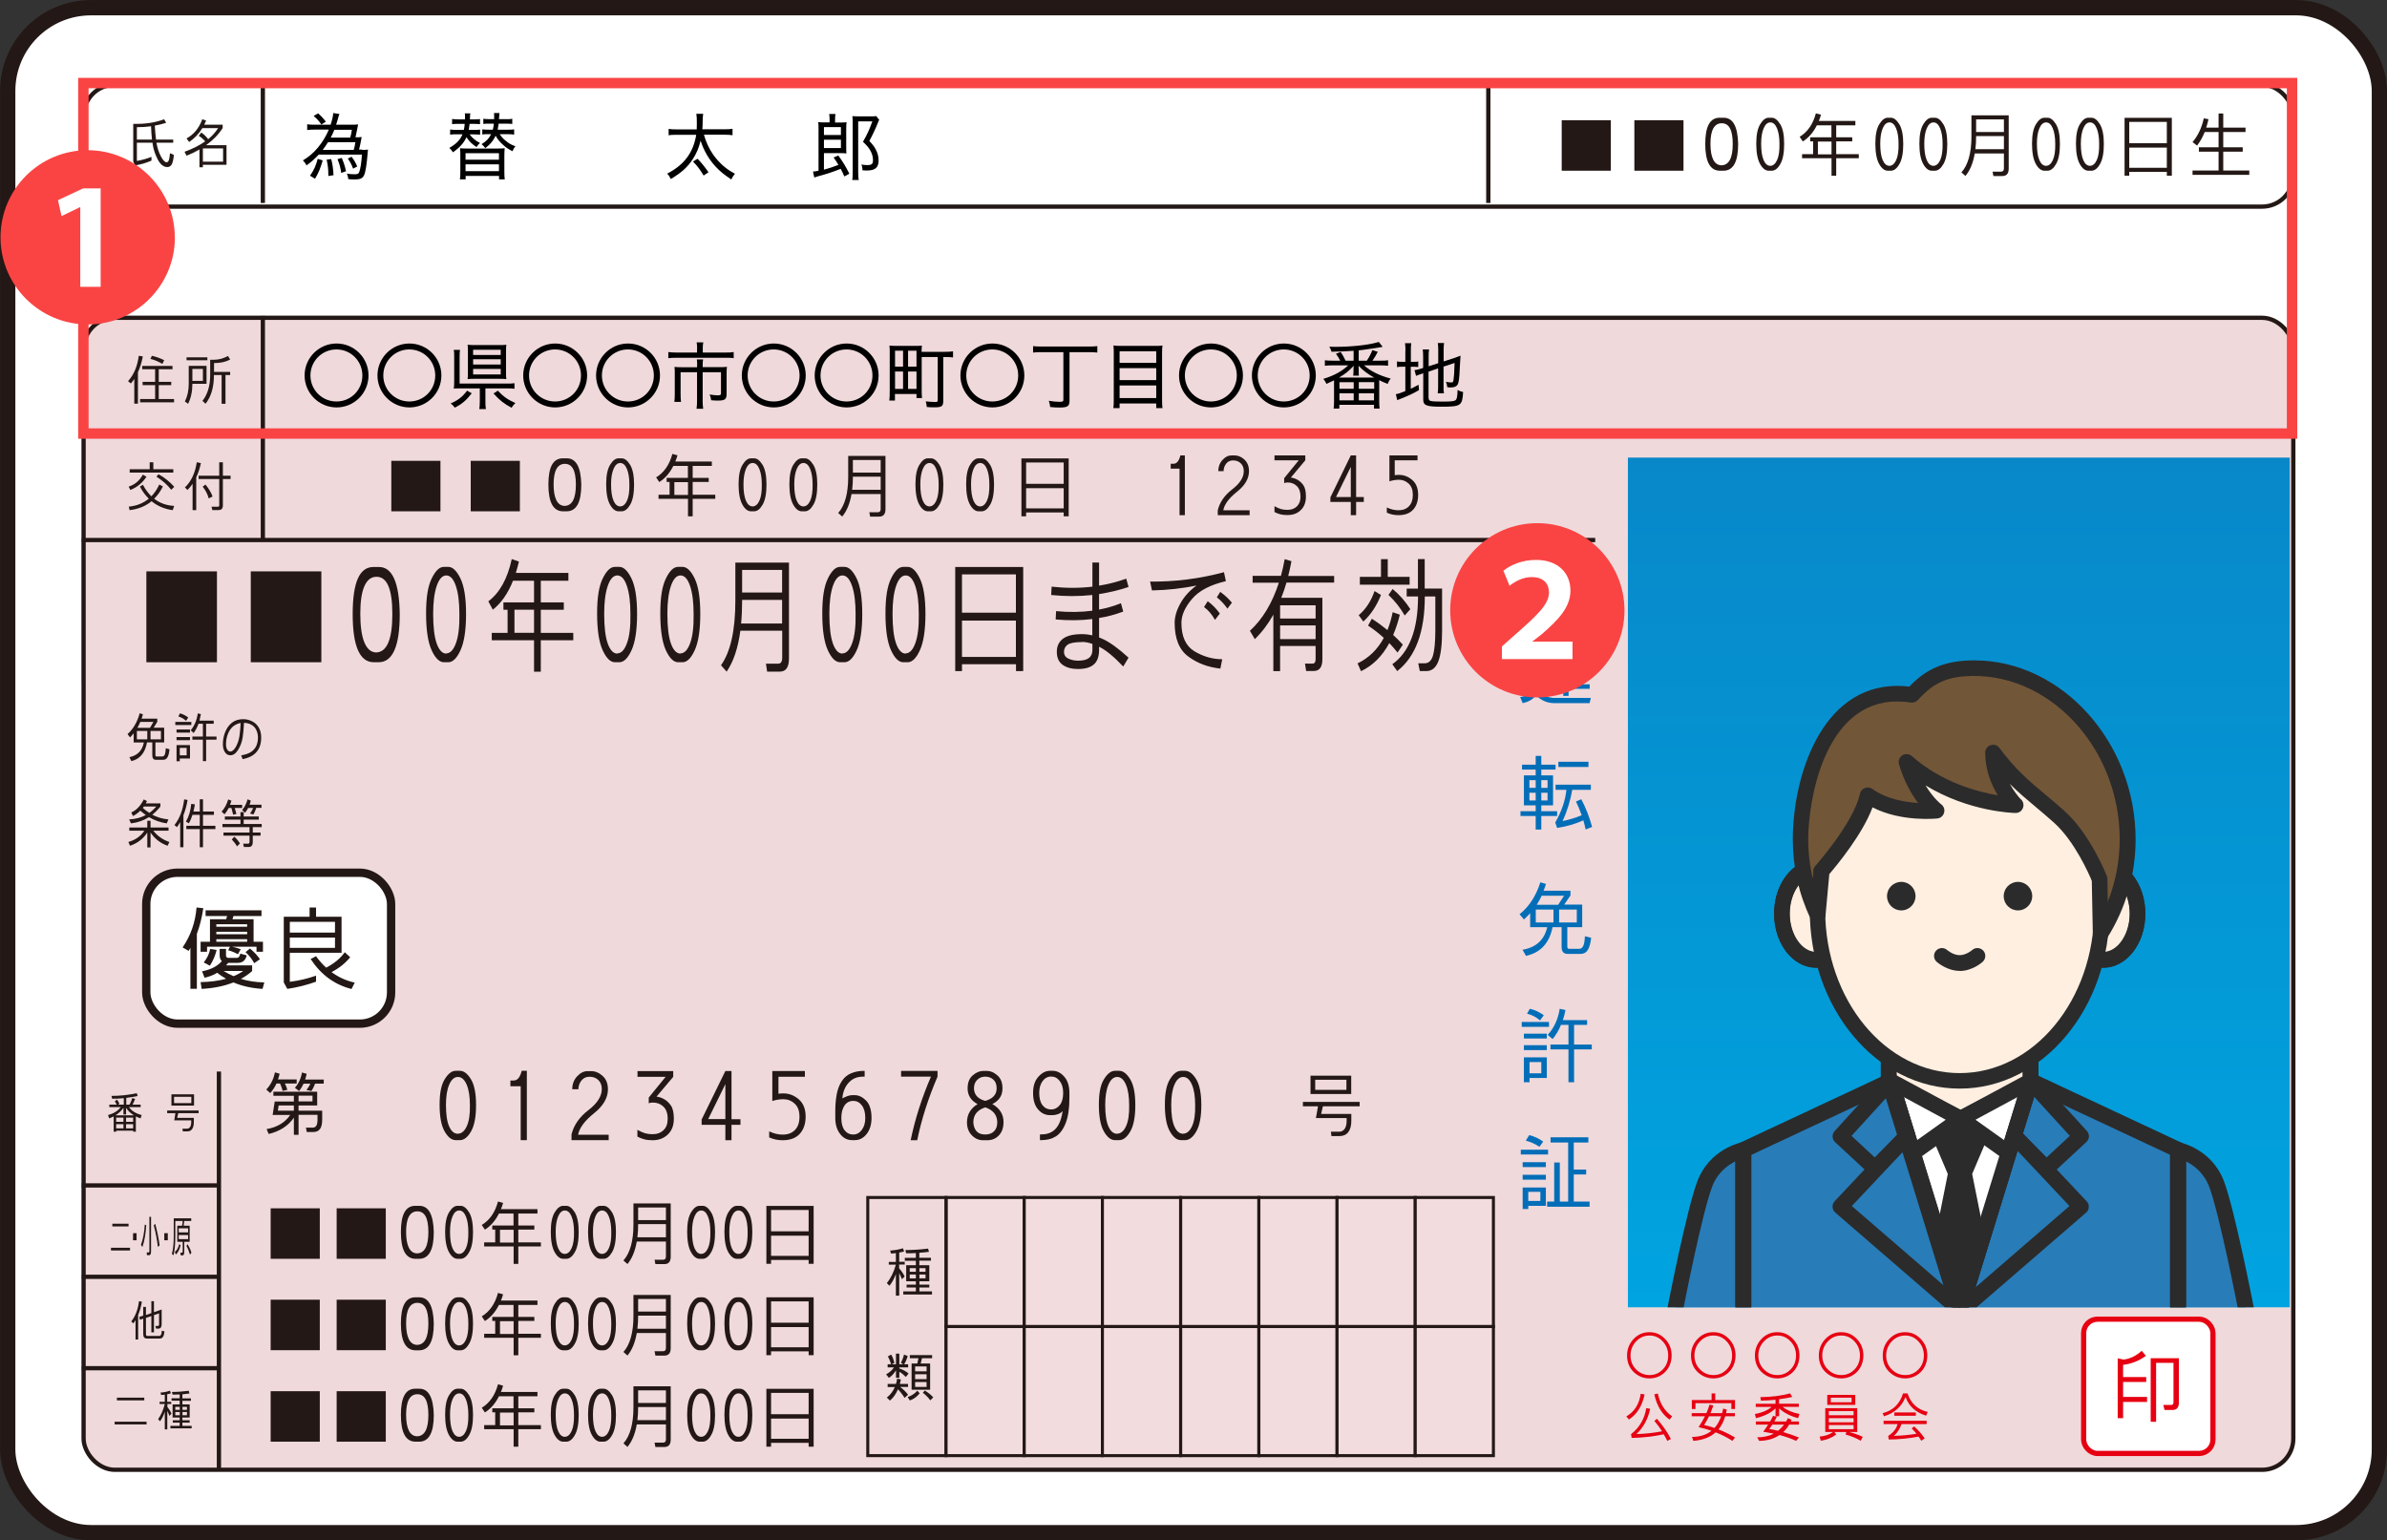 <?xml version="1.0" encoding="UTF-8"?><svg id="_レイヤー_2" xmlns="http://www.w3.org/2000/svg" xmlns:xlink="http://www.w3.org/1999/xlink" viewBox="0 0 229.3 147.97"><rect x="0" y="0" width="229.3" height="147.97" fill="#333333" stroke="none"/><defs><style>.cls-1{stroke-width:.8px;}.cls-1,.cls-2,.cls-3,.cls-4,.cls-5,.cls-6,.cls-7,.cls-8,.cls-9{stroke-miterlimit:10;}.cls-1,.cls-10,.cls-5,.cls-9{fill:#fff;}.cls-1,.cls-3,.cls-4,.cls-5,.cls-6,.cls-8,.cls-9{stroke:#231815;}.cls-2{stroke:#e60012;}.cls-2,.cls-6,.cls-7,.cls-8,.cls-11{fill:none;}.cls-3{fill:#efd9db;}.cls-3,.cls-6,.cls-9{stroke-width:.41px;}.cls-4{fill:#f2dcde;}.cls-4,.cls-8{stroke-width:.29px;}.cls-12{fill:url(#_名称未設定グラデーション_8);}.cls-5{stroke-width:1.47px;}.cls-13{fill:#fa4444;}.cls-14{fill:#b79f61;}.cls-7{stroke:#fa4444;}.cls-15{fill:#2b2b2b;}.cls-16{clip-path:url(#clippath);}.cls-17{fill:#e60012;}.cls-18{fill:#725638;}.cls-19{fill:#231815;}.cls-20{fill:#287cb8;}.cls-21{fill:#036eb8;}.cls-22{fill:#ffefe1;}</style><linearGradient id="_名称未設定グラデーション_8" x1="188.17" y1="125.59" x2="188.17" y2="43.96" gradientUnits="userSpaceOnUse"><stop offset="0" stop-color="#00a4e0"/><stop offset="1" stop-color="#0888c9"/></linearGradient><clipPath id="clippath"><rect class="cls-11" x="156.38" y="43.96" width="63.58" height="81.63"/></clipPath></defs><g id="_レイヤー_1-2"><g id="_運転免許_表"><g><rect class="cls-5" x=".74" y=".74" width="227.83" height="146.5" rx="8" ry="8"/><rect class="cls-14" x="7.86" y="51.88" width="135.13" height="13.78"/><rect class="cls-9" x="8.03" y="8.14" width="212.27" height="11.71" rx="3" ry="3"/><rect class="cls-3" x="8.03" y="30.53" width="212.27" height="110.67" rx="3" ry="3"/><line class="cls-6" x1="25.25" y1="8.14" x2="25.25" y2="19.5"/><line class="cls-6" x1="142.97" y1="8.14" x2="142.97" y2="19.5"/><line class="cls-6" x1="25.25" y1="30.35" x2="25.25" y2="51.74"/><line class="cls-6" x1="21.03" y1="102.94" x2="21.03" y2="141.26"/><line class="cls-6" x1="7.86" y1="41.55" x2="220.46" y2="41.55"/><line class="cls-6" x1="7.86" y1="51.88" x2="153.24" y2="51.88"/><line class="cls-6" x1="7.86" y1="113.88" x2="21.03" y2="113.88"/><line class="cls-6" x1="7.86" y1="122.66" x2="21.03" y2="122.66"/><line class="cls-6" x1="7.86" y1="131.44" x2="21.03" y2="131.44"/><g><path class="cls-19" d="m13.15,13.71v1.75c.47-.08.94-.21,1.4-.39v.36c-.52.23-1.05.38-1.59.46l-.16-.38v-3.61h.35c.96,0,1.83-.15,2.62-.44l.19.34c-.35.11-.72.2-1.09.27.03.52.07.97.12,1.34h1.65v.3h-1.61c.08.48.22.92.42,1.3.2.38.39.58.55.58.09,0,.16-.06.21-.18.05-.12.09-.35.12-.69l.37.16c-.03.38-.09.67-.18.87-.1.2-.24.3-.44.3-.36,0-.67-.24-.92-.72-.25-.48-.42-.97-.49-1.46,0-.05-.02-.11-.02-.16h-1.49Zm0-1.49v1.19h1.45c-.04-.36-.07-.79-.09-1.28-.44.06-.9.09-1.37.09Z"/><path class="cls-19" d="m21.39,12.3c-.4.63-.94,1.18-1.6,1.65h1.97v1.88h-2.27v.24h-.33v-1.71c-.38.22-.79.42-1.24.6l-.19-.38c.78-.28,1.44-.62,1.98-1-.2-.23-.41-.41-.62-.53l.25-.32c.26.18.48.4.66.64.39-.32.71-.67.95-1.06h-1.51c-.33.54-.75.98-1.27,1.33l-.25-.34c.7-.38,1.2-.99,1.51-1.84l.37.12c-.06.14-.12.27-.18.4h1.77v.32Zm.04,3.23v-1.27h-1.94v1.27h1.94Z"/></g><g><path class="cls-19" d="m13.33,34.18l.39.06c-.11.57-.26,1.07-.47,1.52v3.02h-.35v-2.38c-.1.16-.21.3-.33.44l-.27-.22c.56-.62.9-1.43,1.03-2.44Zm1.57,2.5v-1.21h-1.24v-.32h2.91v.32h-1.32v1.21h1.2v.32h-1.2v1.33h1.47v.32h-3.26v-.32h1.44v-1.33h-1.2v-.32h1.2Zm-.45-2.2l.14-.3c.41.09.81.24,1.18.42l-.17.36c-.35-.21-.73-.38-1.14-.48Z"/><path class="cls-19" d="m18.48,36.87c0,.74-.14,1.38-.41,1.92l-.31-.22c.25-.5.37-1.06.37-1.7v-1.72h1.71v1.72h-1.36Zm-.56-2.26v-.28h2v.28h-2Zm1.57,1.98v-1.15h-1.01v1.15h1.01Zm.7-.56v-1.47h.37c.45,0,.9-.12,1.34-.36l.21.34c-.43.23-.94.34-1.55.34v.85h1.55v.3h-.45v2.76h-.37v-2.76h-.74c0,1.17-.27,2.09-.81,2.76l-.29-.28c.49-.62.74-1.45.74-2.48Z"/></g><g><path class="cls-19" d="m13.72,45.6l.35.2c-.39.59-.91,1.02-1.55,1.27l-.16-.32c.61-.2,1.06-.59,1.36-1.15Zm3.01,3.01l-.14.4c-.78-.11-1.46-.39-2.03-.86-.58.48-1.28.76-2.11.86l-.08-.34c.76-.07,1.4-.33,1.92-.76-.32-.32-.61-.71-.85-1.16l.29-.18c.23.44.5.81.81,1.11.3-.31.55-.68.76-1.13l.35.18c-.23.46-.51.86-.84,1.18.53.42,1.17.65,1.91.69Zm-4.27-3.21v-.32h1.92v-.67h.35v.67h1.92v.32h-4.19Zm2.77.16c.58.32,1.09.73,1.51,1.21l-.29.28c-.38-.48-.85-.9-1.42-1.25l.19-.24Z"/><path class="cls-19" d="m18.91,44.41l.39.08c-.11.51-.26.97-.45,1.37v3.15h-.35v-2.53c-.15.22-.31.41-.49.59l-.25-.24c.61-.58.99-1.39,1.14-2.42Zm.17,1.29h1.98v-1.29h.35v1.29h.74v.32h-.74v2.54c0,.3-.14.44-.41.44h-.6l-.08-.32h.62c.08,0,.12-.04.12-.12v-2.54h-1.98v-.32Zm.39,1.05l.27-.2c.31.38.54.76.68,1.15l-.37.18c-.1-.39-.3-.77-.58-1.13Z"/></g><g><path class="cls-19" d="m12.84,71.33v-.88c-.11.14-.23.27-.35.39l-.24-.32c.54-.47.93-1.14,1.17-2l.31.1c-.04.15-.08.29-.13.42h1.51v.3l-.35.57h1.01v1.41h-.84v1.23c0,.08.03.12.1.12h.58c.09,0,.17-.06.22-.18.05-.12.08-.32.1-.61l.35.1c-.03.35-.1.61-.19.77-.09.16-.23.24-.4.24h-.73c-.22,0-.33-.15-.33-.44v-1.23h-.51c-.18,1-.67,1.6-1.5,1.8l-.19-.38c.76-.15,1.23-.62,1.39-1.41h-.97Zm.31-1.11v.81h1v-.81h-1Zm1.26-.3l.33-.57h-1.26c-.08.2-.18.39-.28.57h1.21Zm1.05,1.11v-.81h-1v.81h1Z"/><path class="cls-19" d="m16.84,69.65v-.3h1.54v.3h-1.54Zm.12.73v-.3h1.29v.3h-1.29Zm0,.73v-.3h1.29v.3h-1.29Zm.31,1.76v.26h-.31v-1.55h1.29v1.29h-.98Zm-.14-4.04l.16-.3c.29.08.55.21.79.4l-.21.32c-.21-.2-.45-.34-.73-.42Zm.14,3.73h.66v-.71h-.66v.71Zm2.03-3.96c-.04.22-.09.43-.14.63h1.37v.3h-.73v1.23h1v.3h-1v2.06h-.31v-2.06h-1.01v-.3h1.01v-1.23h-.42c-.12.34-.28.63-.47.89l-.28-.26c.36-.43.59-.98.68-1.63l.31.08Z"/><path class="cls-19" d="m23.37,69.09c.29,0,.57.07.84.2s.48.33.64.59c.16.26.24.58.24.97s-.06.7-.18.97c-.12.27-.31.5-.56.69-.25.19-.6.33-1.04.42l-.14-.36c.42-.08.74-.19.96-.34.22-.15.38-.34.49-.57.1-.23.16-.5.16-.81,0-.28-.06-.53-.18-.76s-.29-.39-.5-.49c-.19-.1-.41-.15-.66-.16-.03.56-.07,1.03-.13,1.41-.07.44-.22.84-.44,1.19-.22.35-.47.52-.73.52-.23,0-.41-.1-.54-.31s-.19-.45-.19-.74c0-.42.07-.81.22-1.18.15-.37.36-.67.65-.9.29-.23.65-.34,1.11-.34Zm-.9.63c-.25.19-.44.44-.57.77-.13.32-.19.67-.19,1.03,0,.19.04.35.11.48.08.13.18.2.31.2.17,0,.35-.15.52-.44.17-.3.29-.64.35-1.03.05-.33.09-.75.12-1.27-.24.04-.45.12-.64.26Z"/><path class="cls-19" d="m14.15,78.85h.31v.65h1.73v.3h-1.47c.4.51.91.87,1.55,1.09l-.17.36c-.69-.24-1.23-.67-1.64-1.27v1.43h-.31v-1.43c-.4.61-.95,1.03-1.66,1.27l-.16-.36c.69-.2,1.2-.57,1.54-1.09h-1.45v-.3h1.73v-.65Zm-1.38-.46l-.16-.34c.49-.21.89-.63,1.2-1.25l.31.16c-.04.08-.08.15-.12.22h1.41v.3c-.24.3-.5.57-.78.79.48.25.99.4,1.55.45l-.16.38c-.61-.09-1.18-.29-1.71-.6-.52.33-1.1.53-1.73.6l-.17-.38c.6-.03,1.13-.17,1.6-.42-.18-.13-.36-.27-.53-.42-.22.22-.46.39-.72.52Zm2.24-.91h-1.19s-.07.09-.1.14c.2.18.41.34.63.47.24-.17.46-.37.66-.61Z"/><path class="cls-19" d="m17.67,76.79l.35.06c-.09.54-.23,1.03-.4,1.47v3.07h-.31v-2.41c-.1.17-.2.33-.31.48l-.24-.2c.5-.63.81-1.45.93-2.46Zm.7.44l.35.04c-.04.24-.08.47-.14.69h.61v-1.17h.31v1.17h1.05v.32h-1.05v1.05h1.19v.32h-1.19v1.74h-.31v-1.74h-1.29v-.32h1.29v-1.05h-.7c-.1.31-.21.58-.35.81l-.28-.16c.28-.47.45-1.04.51-1.7Z"/><path class="cls-19" d="m22.55,77.62l.16.57-.31.08-.17-.65h-.26c-.11.22-.25.43-.4.61l-.28-.26c.29-.32.5-.71.63-1.17l.31.12c-.04.14-.08.27-.13.4h1.16v.3h-.7Zm.86.4v.42h1.45v.3h-1.45v.42h1.73v.3h-.86v.52h.75v.3h-.75v.61c0,.32-.13.48-.38.48h-.47l-.07-.32h.47c.09,0,.14-.05.14-.16v-.61h-2.5v-.3h2.5v-.52h-2.6v-.3h1.73v-.42h-1.5v-.3h1.5v-.42h.31Zm-1.14,2.62l.24-.26c.21.19.39.4.54.65l-.28.28c-.13-.23-.3-.45-.51-.67Zm1.27-2.56l-.28-.26c.24-.28.42-.63.52-1.03l.31.12c-.03.14-.07.27-.12.4h1.15v.3h-.5c-.09.27-.18.47-.27.63l-.33-.08c.12-.17.22-.35.3-.54h-.48c-.08.16-.19.32-.3.46Z"/></g><path class="cls-19" d="m27.37,104.1c.1.19.18.39.23.6l-.45.1c-.05-.23-.13-.46-.25-.71h-.34c-.16.35-.36.65-.6.92l-.38-.34c.42-.44.7-.99.83-1.65l.45.13c-.04.19-.1.38-.16.55h1.8v.39h-1.14Zm3.1.76v1.34h-1.79v.5h2.27v.87c0,.4-.07.7-.21.89s-.36.29-.64.29h-.63l-.08-.42h.63c.15,0,.27-.05.35-.16s.13-.31.13-.6v-.47h-1.82v1.92h-.45v-1.65c-.54.79-1.35,1.31-2.42,1.57l-.2-.47c1.01-.17,1.77-.63,2.27-1.36h-1.69l.2-1.29h1.84v-.55h-1.97v-.39h4.21Zm-2.24,1.84v-.5h-1.46l-.08.5h1.54Zm.5-1.89l-.4-.31c.35-.4.58-.89.68-1.47l.45.13c-.04.19-.09.38-.15.55h1.79v.39h-.83c-.11.29-.23.53-.35.71l-.48-.1c.15-.19.28-.39.38-.6h-.66c-.12.26-.26.49-.43.71Zm-.05.45v.55h1.34v-.55h-1.34Z"/><g><path class="cls-19" d="m30.72,116.08v4.85h-4.72v-4.85h4.72Z"/><path class="cls-19" d="m37.06,116.08v4.85h-4.72v-4.85h4.72Z"/><path class="cls-19" d="m39.92,120.93c-.94,0-1.41-.86-1.41-2.57s.46-2.52,1.39-2.52h.38c.89,0,1.35.84,1.39,2.52,0,1.71-.47,2.57-1.41,2.57h-.33Zm.15-.52c.72-.02,1.08-.7,1.08-2.05s-.35-1.99-1.06-1.99-1.08.66-1.08,1.97.35,2.06,1.06,2.07Z"/><path class="cls-19" d="m43.95,120.93c-.3,0-.58-.21-.82-.64-.24-.43-.37-1.08-.37-1.95s.13-1.47.38-1.88c.25-.41.52-.62.81-.62h.3c.29,0,.55.21.81.62.25.41.38,1.05.38,1.9s-.12,1.5-.37,1.93c-.24.43-.52.64-.82.64h-.3Zm.15-.47c.27,0,.49-.18.66-.55.17-.37.24-.88.23-1.55,0-.63-.08-1.13-.24-1.51-.16-.38-.37-.56-.64-.56s-.48.19-.64.56c-.16.38-.24.87-.24,1.48,0,.7.08,1.23.24,1.59.16.36.37.54.64.54Z"/><path class="cls-19" d="m47.85,115.43l.48.13c-.06.21-.13.41-.21.6h3.51v.42h-1.84v1.15h1.54v.39h-1.54v1.23h2.17v.39h-2.17v1.68h-.45v-1.68h-2.83v-.39h1.06v-1.23h-.28v-.39h2.04v-1.15h-1.4c-.34.68-.79,1.2-1.35,1.55l-.3-.45c.76-.46,1.28-1.21,1.56-2.26Zm1.49,3.94v-1.23h-1.31v1.23h1.31Z"/><path class="cls-19" d="m54.1,120.93c-.3,0-.58-.21-.82-.64s-.37-1.08-.37-1.95.13-1.47.38-1.88c.25-.41.52-.62.81-.62h.3c.29,0,.55.21.81.62.25.41.38,1.05.38,1.9s-.12,1.5-.37,1.93c-.24.43-.52.64-.82.64h-.3Zm.15-.47c.27,0,.49-.18.66-.55.17-.37.24-.88.23-1.55,0-.63-.08-1.13-.24-1.51-.16-.38-.37-.56-.64-.56s-.48.19-.64.56c-.16.38-.24.87-.24,1.48,0,.7.08,1.23.24,1.59.16.36.37.54.64.54Z"/><path class="cls-19" d="m57.68,120.93c-.3,0-.58-.21-.82-.64s-.37-1.08-.37-1.95.13-1.47.38-1.88c.25-.41.52-.62.81-.62h.3c.29,0,.55.21.81.62.25.41.38,1.05.38,1.9s-.12,1.5-.37,1.93-.52.64-.82.64h-.3Zm.15-.47c.27,0,.49-.18.66-.55.17-.37.24-.88.23-1.55,0-.63-.08-1.13-.24-1.51-.16-.38-.37-.56-.64-.56s-.48.19-.64.56c-.16.38-.24.87-.24,1.48,0,.7.08,1.23.24,1.59.16.36.37.54.64.54Z"/><path class="cls-19" d="m60.27,121.43l-.38-.34c.64-.72.96-1.87.96-3.46v-2.02h3.58v5.12c0,.47-.2.71-.61.71h-.86l-.08-.42h.81c.19,0,.28-.1.28-.31v-1.44h-2.8c-.16.92-.46,1.65-.91,2.18Zm1.03-3.8c0,.44-.02.85-.07,1.23h2.74v-1.26h-2.67v.03Zm0-1.63v1.21h2.67v-1.21h-2.67Z"/><path class="cls-19" d="m67.2,120.93c-.3,0-.58-.21-.82-.64s-.37-1.08-.37-1.95.13-1.47.38-1.88c.25-.41.52-.62.81-.62h.3c.29,0,.55.21.81.62.25.41.38,1.05.38,1.9s-.12,1.5-.37,1.93c-.24.43-.52.64-.82.64h-.3Zm.15-.47c.27,0,.49-.18.66-.55.17-.37.24-.88.23-1.55,0-.63-.08-1.13-.24-1.51-.16-.38-.37-.56-.64-.56s-.48.19-.64.56c-.16.38-.24.87-.24,1.48,0,.7.08,1.23.24,1.59.16.36.37.54.64.54Z"/><path class="cls-19" d="m70.78,120.93c-.3,0-.58-.21-.82-.64s-.37-1.08-.37-1.95.13-1.47.38-1.88c.25-.41.52-.62.81-.62h.3c.29,0,.55.21.81.62.25.41.38,1.05.38,1.9s-.12,1.5-.37,1.93-.52.64-.82.64h-.3Zm.15-.47c.27,0,.49-.18.66-.55.17-.37.24-.88.23-1.55,0-.63-.08-1.13-.24-1.51-.16-.38-.37-.56-.64-.56s-.48.19-.64.56c-.16.38-.24.87-.24,1.48,0,.7.08,1.23.24,1.59.16.36.37.54.64.54Z"/><path class="cls-19" d="m74.07,121.04v.37h-.45v-5.56h4.54v5.56h-.48v-.37h-3.61Zm3.61-2.75v-2.05h-3.61v2.05h3.61Zm0,2.36v-1.94h-3.61v1.94h3.61Z"/></g><g><path class="cls-19" d="m42.31,44.27v4.85h-4.72v-4.85h4.72Z"/><path class="cls-19" d="m49.94,44.27v4.85h-4.72v-4.85h4.72Z"/><path class="cls-19" d="m54.09,49.12c-.94,0-1.41-.86-1.41-2.57s.46-2.52,1.39-2.52h.38c.89,0,1.35.84,1.39,2.52,0,1.71-.47,2.57-1.41,2.57h-.33Zm.15-.52c.72-.02,1.08-.7,1.08-2.05s-.35-1.99-1.06-1.99-1.08.66-1.08,1.97.35,2.06,1.06,2.07Z"/><path class="cls-19" d="m59.42,49.12c-.3,0-.58-.21-.82-.64s-.37-1.08-.37-1.95.13-1.47.38-1.88c.25-.41.52-.62.81-.62h.3c.29,0,.55.21.81.62.25.41.38,1.05.38,1.9s-.12,1.5-.37,1.93-.52.64-.82.64h-.3Zm.15-.47c.27,0,.49-.18.66-.55.17-.37.24-.88.23-1.55,0-.63-.08-1.13-.24-1.51-.16-.38-.37-.56-.64-.56s-.48.19-.64.56c-.16.38-.24.87-.24,1.48,0,.7.08,1.23.24,1.59.16.36.37.54.64.54Z"/><path class="cls-19" d="m64.6,43.61l.48.13c-.06.21-.13.41-.21.6h3.51v.42h-1.84v1.15h1.54v.39h-1.54v1.23h2.17v.39h-2.17v1.68h-.45v-1.68h-2.83v-.39h1.06v-1.23h-.28v-.39h2.04v-1.15h-1.4c-.34.68-.79,1.2-1.35,1.55l-.3-.45c.76-.46,1.28-1.21,1.56-2.26Zm1.49,3.94v-1.23h-1.31v1.23h1.31Z"/><path class="cls-19" d="m72.14,49.12c-.3,0-.58-.21-.82-.64s-.37-1.08-.37-1.95.13-1.47.38-1.88c.25-.41.52-.62.81-.62h.3c.29,0,.55.21.81.62.25.41.38,1.05.38,1.9s-.12,1.5-.37,1.93-.52.64-.82.64h-.3Zm.15-.47c.27,0,.49-.18.66-.55.17-.37.24-.88.23-1.55,0-.63-.08-1.13-.24-1.51-.16-.38-.37-.56-.64-.56s-.48.19-.64.56c-.16.38-.24.87-.24,1.48,0,.7.08,1.23.24,1.59.16.36.37.54.64.54Z"/><path class="cls-19" d="m77.02,49.12c-.3,0-.58-.21-.82-.64s-.37-1.08-.37-1.95.13-1.47.38-1.88c.25-.41.52-.62.81-.62h.3c.29,0,.55.21.81.62.25.41.38,1.05.38,1.9s-.12,1.5-.37,1.93-.52.64-.82.64h-.3Zm.15-.47c.27,0,.49-.18.66-.55.17-.37.24-.88.23-1.55,0-.63-.08-1.13-.24-1.51-.16-.38-.37-.56-.64-.56s-.48.19-.64.56c-.16.38-.24.87-.24,1.48,0,.7.08,1.23.24,1.59.16.36.37.54.64.54Z"/><path class="cls-19" d="m80.9,49.62l-.38-.34c.64-.72.96-1.87.96-3.46v-2.02h3.58v5.12c0,.47-.2.71-.61.71h-.86l-.08-.42h.81c.19,0,.28-.1.28-.31v-1.44h-2.8c-.16.92-.46,1.65-.91,2.18Zm1.03-3.8c0,.44-.02.85-.07,1.23h2.74v-1.26h-2.67v.03Zm0-1.63v1.21h2.67v-1.21h-2.67Z"/><path class="cls-19" d="m89.13,49.12c-.3,0-.58-.21-.82-.64s-.37-1.08-.37-1.95.13-1.47.38-1.88c.25-.41.52-.62.81-.62h.3c.29,0,.55.21.81.62.25.41.38,1.05.38,1.9s-.12,1.5-.37,1.93-.52.64-.82.64h-.3Zm.15-.47c.27,0,.49-.18.66-.55.17-.37.24-.88.23-1.55,0-.63-.08-1.13-.24-1.51-.16-.38-.37-.56-.64-.56s-.48.19-.64.56c-.16.38-.24.87-.24,1.48,0,.7.08,1.23.24,1.59.16.36.37.54.64.54Z"/><path class="cls-19" d="m94,49.12c-.3,0-.58-.21-.82-.64s-.37-1.08-.37-1.95.13-1.47.38-1.88c.25-.41.52-.62.81-.62h.3c.29,0,.55.21.81.62.25.41.38,1.05.38,1.9s-.12,1.5-.37,1.93-.52.64-.82.64h-.3Zm.15-.47c.27,0,.49-.18.66-.55.17-.37.24-.88.23-1.55,0-.63-.08-1.13-.24-1.51-.16-.38-.37-.56-.64-.56s-.48.19-.64.56c-.16.38-.24.87-.24,1.48,0,.7.08,1.23.24,1.59.16.36.37.54.64.54Z"/><path class="cls-19" d="m98.57,49.23v.37h-.45v-5.56h4.54v5.56h-.48v-.37h-3.61Zm3.61-2.75v-2.05h-3.61v2.05h3.61Zm0,2.36v-1.94h-3.61v1.94h3.61Z"/></g><g><path class="cls-19" d="m20.84,54.89v8.73h-6.78v-8.73h6.78Z"/><path class="cls-19" d="m30.87,54.89v8.73h-6.78v-8.73h6.78Z"/><path class="cls-19" d="m35.91,63.62c-1.35,0-2.03-1.54-2.03-4.62s.66-4.53,1.99-4.53h.54c1.28,0,1.95,1.51,1.99,4.53,0,3.08-.68,4.62-2.03,4.62h-.47Zm.22-.94c1.04-.03,1.56-1.26,1.56-3.68s-.51-3.59-1.52-3.59-1.56,1.18-1.56,3.54.51,3.7,1.52,3.73Z"/><path class="cls-19" d="m42.64,63.62c-.43,0-.83-.39-1.18-1.16-.35-.77-.53-1.94-.53-3.52s.18-2.63.54-3.37c.36-.74.75-1.11,1.16-1.11h.44c.41,0,.8.37,1.16,1.11.36.74.54,1.88.54,3.42s-.18,2.7-.53,3.47c-.35.77-.74,1.16-1.18,1.16h-.44Zm.22-.85c.39,0,.7-.33.94-.99.24-.66.35-1.59.33-2.78,0-1.13-.11-2.04-.34-2.71-.23-.68-.54-1.01-.92-1.01s-.69.34-.92,1.01c-.23.68-.34,1.57-.34,2.67,0,1.26.11,2.21.34,2.86.23.64.54.97.92.97Z"/><path class="cls-19" d="m49.16,53.71l.69.24c-.09.38-.19.74-.3,1.09h5.05v.75h-2.65v2.08h2.21v.71h-2.21v2.22h3.12v.71h-3.12v3.02h-.65v-3.02h-4.06v-.71h1.52v-2.22h-.4v-.71h2.94v-2.08h-2.02c-.49,1.23-1.14,2.16-1.94,2.78l-.43-.8c1.09-.82,1.84-2.17,2.25-4.06Zm2.14,7.08v-2.22h-1.88v2.22h1.88Z"/><path class="cls-19" d="m59.07,63.62c-.43,0-.83-.39-1.18-1.16-.35-.77-.53-1.94-.53-3.52s.18-2.63.54-3.37c.36-.74.75-1.11,1.16-1.11h.44c.41,0,.8.37,1.16,1.11.36.74.54,1.88.54,3.42s-.18,2.7-.53,3.47c-.35.77-.74,1.16-1.18,1.16h-.44Zm.22-.85c.39,0,.7-.33.94-.99.24-.66.35-1.59.33-2.78,0-1.13-.11-2.04-.34-2.71-.23-.68-.54-1.01-.92-1.01s-.69.34-.92,1.01c-.23.68-.34,1.57-.34,2.67,0,1.26.11,2.21.34,2.86.23.64.54.97.92.97Z"/><path class="cls-19" d="m65.14,63.62c-.43,0-.83-.39-1.18-1.16-.35-.77-.53-1.94-.53-3.52s.18-2.63.54-3.37c.36-.74.75-1.11,1.16-1.11h.44c.41,0,.8.37,1.16,1.11.36.74.54,1.88.54,3.42s-.18,2.7-.53,3.47c-.35.77-.74,1.16-1.18,1.16h-.44Zm.22-.85c.39,0,.7-.33.94-.99.24-.66.35-1.59.33-2.78,0-1.13-.11-2.04-.34-2.71-.23-.68-.54-1.01-.92-1.01s-.69.34-.92,1.01c-.23.68-.34,1.57-.34,2.67,0,1.26.11,2.21.34,2.86.23.64.54.97.92.97Z"/><path class="cls-19" d="m69.8,64.52l-.54-.61c.92-1.29,1.38-3.37,1.38-6.23v-3.63h5.15v9.2c0,.85-.29,1.27-.87,1.27h-1.23l-.11-.76h1.16c.27,0,.4-.19.4-.57v-2.6h-4.02c-.22,1.66-.66,2.97-1.31,3.92Zm1.49-6.84c0,.79-.03,1.53-.1,2.22h3.94v-2.27h-3.84v.05Zm0-2.93v2.17h3.84v-2.17h-3.84Z"/><path class="cls-19" d="m80.7,63.62c-.43,0-.83-.39-1.18-1.16-.35-.77-.53-1.94-.53-3.52s.18-2.63.54-3.37c.36-.74.75-1.11,1.16-1.11h.44c.41,0,.8.37,1.16,1.11.36.74.54,1.88.54,3.42s-.18,2.7-.53,3.47c-.35.77-.74,1.16-1.18,1.16h-.44Zm.22-.85c.39,0,.7-.33.94-.99.24-.66.35-1.59.33-2.78,0-1.13-.11-2.04-.34-2.71-.23-.68-.54-1.01-.92-1.01s-.69.34-.92,1.01c-.23.68-.34,1.57-.34,2.67,0,1.26.11,2.21.34,2.86.23.64.54.97.92.97Z"/><path class="cls-19" d="m86.77,63.62c-.43,0-.83-.39-1.18-1.16-.35-.77-.53-1.94-.53-3.52s.18-2.63.54-3.37c.36-.74.75-1.11,1.16-1.11h.44c.41,0,.8.37,1.16,1.11.36.74.54,1.88.54,3.42s-.18,2.7-.53,3.47c-.35.77-.74,1.16-1.18,1.16h-.44Zm.22-.85c.39,0,.7-.33.94-.99.24-.66.35-1.59.33-2.78,0-1.13-.11-2.04-.34-2.71-.23-.68-.54-1.01-.92-1.01s-.69.34-.92,1.01c-.23.68-.34,1.57-.34,2.67,0,1.26.11,2.21.34,2.86.23.64.54.97.92.97Z"/><path class="cls-19" d="m92.41,63.81v.66h-.65v-10h6.53v10h-.69v-.66h-5.18Zm5.18-4.95v-3.68h-5.18v3.68h5.18Zm0,4.25v-3.49h-5.18v3.49h5.18Z"/><path class="cls-19" d="m104.93,54.04h.65v2.22c.9-.14,1.77-.37,2.61-.67l.22.8c-.92.31-1.86.53-2.83.68v1.49c.74-.14,1.44-.34,2.1-.61l.22.8c-.74.28-1.51.49-2.32.62v1.87c.12.05.24.1.36.15.68.31,1.5.91,2.47,1.79l-.51.85c-.89-.94-1.66-1.57-2.3-1.89,0,0-.01,0-.02,0v.29c0,.63-.16,1.09-.49,1.39-.33.3-.84.45-1.54.45-.6,0-1.09-.13-1.47-.4-.37-.27-.56-.68-.56-1.25,0-.53.19-.95.58-1.25.39-.3,1-.45,1.85-.45.32,0,.65.04.98.12v-1.57c-1.11.14-2.28.15-3.52.04l.04-.8c1.24.12,2.4.1,3.48-.04v-1.51c-1.28.14-2.6.14-3.95,0l.04-.8c1.36.15,2.66.15,3.92,0v-2.31Zm-.98,7.64c-.7,0-1.17.09-1.4.26-.23.17-.34.4-.34.68,0,.31.15.53.44.66.29.13.59.19.91.19.48,0,.83-.09,1.05-.26.22-.17.33-.43.33-.78v-.57c-.36-.13-.69-.19-.98-.19Z"/><path class="cls-19" d="m117.58,54.98l.18.85c-1.5.35-2.59.92-3.26,1.72-.68.8-1.01,1.56-1.01,2.29,0,1.32.42,2.23,1.27,2.74.85.5,1.73.75,2.65.75l-.18.9c-1.18-.13-2.21-.51-3.08-1.16-.87-.64-1.31-1.72-1.31-3.23,0-.6.19-1.23.56-1.89.37-.66.89-1.23,1.54-1.7-1.38.28-2.8.44-4.28.47l-.18-.85c2.37.03,4.74-.27,7.1-.9Zm-1.56,2.78c.43.31.82.71,1.16,1.18l-.47.61c-.29-.53-.64-.94-1.05-1.23l.36-.57Zm1.2-.9c.43.31.81.66,1.12,1.04l-.43.57c-.31-.44-.65-.8-1.02-1.09l.33-.52Z"/><path class="cls-19" d="m128.16,55.31v.66h-4.58c-.15.51-.31,1-.5,1.46h3.95v5.9c0,.76-.28,1.13-.83,1.13h-.73l-.11-.71h.73c.19,0,.29-.14.29-.42v-1.27h-3.41v2.41h-.65v-5.42c-.51.91-1.1,1.69-1.78,2.35l-.47-.8c1.23-1.13,2.15-2.67,2.78-4.62h-2.52v-.66h2.72c.14-.51.26-1.04.36-1.6l.65.19c-.09.49-.19.96-.31,1.42h4.4Zm-1.78,4.11v-1.27h-3.41v1.27h3.41Zm0,1.98v-1.32h-3.41v1.32h3.41Z"/><path class="cls-19" d="m133.78,58.81l.69.24c-.17.71-.39,1.36-.64,1.95.32.29.63.6.93.93l-.51.76c-.25-.32-.52-.62-.79-.91-.69,1.27-1.6,2.17-2.72,2.7l-.33-.75c1.08-.52,1.92-1.34,2.52-2.45-.47-.43-.97-.82-1.51-1.18l.36-.66c.52.33,1.02.7,1.5,1.09.21-.52.37-1.08.5-1.7Zm-1.74-2.03l.62.38c-.43,1.07-1,1.92-1.7,2.55l-.44-.61c.68-.57,1.18-1.34,1.52-2.31Zm-1.41-.61v-.75h2.03v-1.7h.65v1.7h2.1v.75h-4.78Zm3.15.42c.65.53,1.22,1.18,1.7,1.93l-.54.61c-.41-.72-.93-1.38-1.56-1.98l.4-.57Zm2.43-.05v-2.83h.65v2.83h1.67v4.06c0,1.32-.12,2.3-.36,2.93-.24.63-.63.94-1.16.94h-.62l-.15-.75h.62c.39,0,.65-.25.8-.76.14-.5.22-1.29.22-2.36v-3.3h-1.01c0,3.4-.88,5.79-2.65,7.17l-.47-.66c1.64-1.16,2.47-3.34,2.47-6.51h-1.09v-.75h1.09Z"/></g><g><path class="cls-19" d="m113.82,43.75v5.74h-.51v-4.47h-.85v-.47h.28c.3,0,.52-.27.65-.8h.43Z"/><path class="cls-19" d="m120.05,49.49h-3.07v-.47c.19-.77.65-1.44,1.39-2.01.74-.57,1.11-1.15,1.11-1.75,0-.32-.1-.57-.29-.75-.19-.19-.44-.28-.74-.28-.29,0-.51.11-.67.32-.16.22-.24.45-.24.71h-.51c0-.41.13-.77.4-1.07.27-.3.56-.44.88-.44h.28c.34,0,.66.13.95.4.29.27.44.64.44,1.11,0,.71-.38,1.37-1.15,1.98-.77.61-1.21,1.2-1.32,1.78h2.53v.47Z"/><path class="cls-19" d="m124,45.88c.21.02.42.09.64.21.22.12.41.3.57.53.16.24.24.6.24,1.09,0,.55-.17.99-.5,1.3-.33.32-.75.47-1.27.47-.27,0-.49-.02-.68-.07-.19-.05-.38-.12-.57-.22v-.56c.25.14.46.23.64.28.18.05.38.07.61.07.38,0,.68-.11.91-.34.23-.23.34-.54.34-.93,0-.45-.12-.79-.36-1.02-.24-.23-.53-.34-.87-.34-.13,0-.25.02-.34.06v-.47l1.4-1.72h-2.33v-.47h2.96v.47l-1.39,1.66Z"/><path class="cls-19" d="m131.01,48.22h-.74v1.27h-.51v-1.27h-1.96v-.44l1.96-4.03h.51v4h.74v.47Zm-1.25-.47v-2.9l-1.42,2.9h1.42Z"/><path class="cls-19" d="m133.98,45.65c.13-.02.27-.03.4-.03.47,0,.9.16,1.28.49.38.33.57.8.57,1.43,0,.59-.16,1.07-.48,1.42-.32.36-.8.53-1.42.53-.4,0-.77-.08-1.11-.24v-.5c.38.18.75.27,1.11.27.44,0,.78-.13,1.02-.39.25-.26.37-.62.37-1.09s-.13-.83-.4-1.08c-.27-.25-.58-.37-.94-.37-.3,0-.61.05-.91.15v-2.49h2.7v.47h-2.19v1.42Z"/></g><g><path class="cls-19" d="m154.74,11.55v4.85h-4.72v-4.85h4.72Z"/><path class="cls-19" d="m161.72,11.55v4.85h-4.72v-4.85h4.72Z"/><path class="cls-19" d="m165.22,16.4c-.94,0-1.41-.86-1.41-2.57s.46-2.52,1.39-2.52h.38c.89,0,1.35.84,1.39,2.52,0,1.71-.47,2.57-1.41,2.57h-.33Zm.15-.52c.72-.02,1.08-.7,1.08-2.05s-.35-1.99-1.06-1.99-1.08.66-1.08,1.97.35,2.06,1.06,2.07Z"/><path class="cls-19" d="m169.9,16.4c-.3,0-.58-.21-.82-.64s-.37-1.08-.37-1.95.13-1.47.38-1.88c.25-.41.52-.62.81-.62h.3c.29,0,.55.21.81.62s.38,1.05.38,1.9-.12,1.5-.37,1.93c-.24.43-.52.64-.82.64h-.3Zm.15-.47c.27,0,.49-.18.66-.55.17-.37.24-.88.23-1.55,0-.63-.08-1.13-.24-1.51-.16-.38-.37-.56-.64-.56s-.48.19-.64.56c-.16.38-.24.87-.24,1.48,0,.7.08,1.23.24,1.59.16.36.37.54.64.54Z"/><path class="cls-19" d="m174.45,10.89l.48.13c-.06.21-.13.41-.21.6h3.51v.42h-1.84v1.15h1.54v.39h-1.54v1.23h2.17v.39h-2.17v1.68h-.45v-1.68h-2.83v-.39h1.06v-1.23h-.28v-.39h2.04v-1.15h-1.4c-.34.68-.79,1.2-1.35,1.55l-.3-.45c.76-.46,1.28-1.21,1.56-2.26Zm1.49,3.94v-1.23h-1.31v1.23h1.31Z"/><path class="cls-19" d="m181.34,16.4c-.3,0-.58-.21-.82-.64s-.37-1.08-.37-1.95.13-1.47.38-1.88.52-.62.81-.62h.3c.29,0,.55.21.81.62.25.41.38,1.05.38,1.9s-.12,1.5-.37,1.93c-.24.43-.52.64-.82.64h-.3Zm.15-.47c.27,0,.49-.18.66-.55.17-.37.24-.88.23-1.55,0-.63-.08-1.13-.24-1.51-.16-.38-.37-.56-.64-.56s-.48.19-.64.56c-.16.38-.24.87-.24,1.48,0,.7.08,1.23.24,1.59.16.36.37.54.64.54Z"/><path class="cls-19" d="m185.57,16.4c-.3,0-.58-.21-.82-.64s-.37-1.08-.37-1.95.13-1.47.38-1.88c.25-.41.52-.62.81-.62h.3c.29,0,.55.21.81.62.25.41.38,1.05.38,1.9s-.12,1.5-.37,1.93-.52.64-.82.64h-.3Zm.15-.47c.27,0,.49-.18.66-.55.17-.37.24-.88.23-1.55,0-.63-.08-1.13-.24-1.51s-.37-.56-.64-.56-.48.19-.64.56-.24.87-.24,1.48c0,.7.08,1.23.24,1.59.16.36.37.54.64.54Z"/><path class="cls-19" d="m188.8,16.9l-.38-.34c.64-.72.96-1.87.96-3.46v-2.02h3.58v5.12c0,.47-.2.71-.61.71h-.86l-.08-.42h.81c.19,0,.28-.1.28-.31v-1.44h-2.8c-.16.92-.46,1.65-.91,2.18Zm1.03-3.8c0,.44-.02.85-.07,1.23h2.74v-1.26h-2.67v.03Zm0-1.63v1.21h2.67v-1.21h-2.67Z"/><path class="cls-19" d="m196.39,16.4c-.3,0-.58-.21-.82-.64s-.37-1.08-.37-1.95.13-1.47.38-1.88c.25-.41.52-.62.81-.62h.3c.29,0,.55.21.81.62.25.41.38,1.05.38,1.9s-.12,1.5-.37,1.93-.52.64-.82.64h-.3Zm.15-.47c.27,0,.49-.18.66-.55.17-.37.24-.88.23-1.55,0-.63-.08-1.13-.24-1.51-.16-.38-.37-.56-.64-.56s-.48.19-.64.56c-.16.38-.24.87-.24,1.48,0,.7.08,1.23.24,1.59.16.36.37.54.64.54Z"/><path class="cls-19" d="m200.61,16.4c-.3,0-.58-.21-.82-.64-.24-.43-.37-1.08-.37-1.95s.13-1.47.38-1.88.52-.62.81-.62h.3c.29,0,.55.21.81.62.25.41.38,1.05.38,1.9s-.12,1.5-.37,1.93c-.24.43-.52.64-.82.64h-.3Zm.15-.47c.27,0,.49-.18.66-.55.17-.37.24-.88.23-1.55,0-.63-.08-1.13-.24-1.51-.16-.38-.37-.56-.64-.56s-.48.19-.64.56c-.16.38-.24.87-.24,1.48,0,.7.08,1.23.24,1.59.16.36.37.54.64.54Z"/><path class="cls-19" d="m204.54,16.51v.37h-.45v-5.56h4.54v5.56h-.48v-.37h-3.61Zm3.61-2.75v-2.05h-3.61v2.05h3.61Zm0,2.36v-1.94h-3.61v1.94h3.61Z"/><path class="cls-19" d="m213.12,12.26v-1.36h.45v1.36h2.14v.42h-2.14v1.47h1.87v.42h-1.87v1.81h2.5v.42h-5.45v-.42h2.5v-1.81h-1.89v-.42h1.89v-1.47h-1.33c-.2.49-.44.93-.74,1.31l-.43-.34c.52-.61.88-1.37,1.08-2.28l.45.08c-.06.28-.13.56-.22.81h1.18Z"/></g><g><path class="cls-19" d="m30.72,124.86v4.85h-4.72v-4.85h4.72Z"/><path class="cls-19" d="m37.06,124.86v4.85h-4.72v-4.85h4.72Z"/><path class="cls-19" d="m39.92,129.72c-.94,0-1.41-.86-1.41-2.57s.46-2.52,1.39-2.52h.38c.89,0,1.35.84,1.39,2.52,0,1.71-.47,2.57-1.41,2.57h-.33Zm.15-.52c.72-.02,1.08-.7,1.08-2.05s-.35-1.99-1.06-1.99-1.08.66-1.08,1.97.35,2.06,1.06,2.07Z"/><path class="cls-19" d="m43.95,129.72c-.3,0-.58-.21-.82-.64-.24-.43-.37-1.08-.37-1.95s.13-1.47.38-1.88c.25-.41.52-.62.81-.62h.3c.29,0,.55.21.81.62.25.41.38,1.05.38,1.9s-.12,1.5-.37,1.93c-.24.43-.52.64-.82.64h-.3Zm.15-.47c.27,0,.49-.18.66-.55.17-.37.24-.88.23-1.55,0-.63-.08-1.13-.24-1.51-.16-.38-.37-.56-.64-.56s-.48.19-.64.56c-.16.38-.24.87-.24,1.48,0,.7.08,1.23.24,1.59.16.36.37.54.64.54Z"/><path class="cls-19" d="m47.85,124.21l.48.13c-.06.21-.13.41-.21.6h3.51v.42h-1.84v1.15h1.54v.39h-1.54v1.23h2.17v.39h-2.17v1.68h-.45v-1.68h-2.83v-.39h1.06v-1.23h-.28v-.39h2.04v-1.15h-1.4c-.34.68-.79,1.2-1.35,1.55l-.3-.45c.76-.46,1.28-1.21,1.56-2.26Zm1.49,3.94v-1.23h-1.31v1.23h1.31Z"/><path class="cls-19" d="m54.1,129.72c-.3,0-.58-.21-.82-.64-.24-.43-.37-1.08-.37-1.95s.13-1.47.38-1.88c.25-.41.52-.62.81-.62h.3c.29,0,.55.21.81.62.25.41.38,1.05.38,1.9s-.12,1.5-.37,1.93c-.24.43-.52.64-.82.64h-.3Zm.15-.47c.27,0,.49-.18.66-.55.17-.37.24-.88.23-1.55,0-.63-.08-1.13-.24-1.51-.16-.38-.37-.56-.64-.56s-.48.19-.64.56c-.16.38-.24.87-.24,1.48,0,.7.08,1.23.24,1.59.16.36.37.54.64.54Z"/><path class="cls-19" d="m57.68,129.72c-.3,0-.58-.21-.82-.64-.24-.43-.37-1.08-.37-1.95s.13-1.47.38-1.88c.25-.41.52-.62.81-.62h.3c.29,0,.55.21.81.62.25.41.38,1.05.38,1.9s-.12,1.5-.37,1.93c-.24.43-.52.64-.82.64h-.3Zm.15-.47c.27,0,.49-.18.66-.55s.24-.88.23-1.55c0-.63-.08-1.13-.24-1.51-.16-.38-.37-.56-.64-.56s-.48.19-.64.56c-.16.38-.24.87-.24,1.48,0,.7.08,1.23.24,1.59.16.36.37.54.64.54Z"/><path class="cls-19" d="m60.27,130.22l-.38-.34c.64-.72.96-1.87.96-3.46v-2.02h3.58v5.12c0,.47-.2.71-.61.71h-.86l-.08-.42h.81c.19,0,.28-.1.28-.31v-1.44h-2.8c-.16.92-.46,1.65-.91,2.18Zm1.03-3.8c0,.44-.02.85-.07,1.23h2.74v-1.26h-2.67v.03Zm0-1.63v1.21h2.67v-1.21h-2.67Z"/><path class="cls-19" d="m67.2,129.72c-.3,0-.58-.21-.82-.64-.24-.43-.37-1.08-.37-1.95s.13-1.47.38-1.88c.25-.41.52-.62.81-.62h.3c.29,0,.55.21.81.62.25.41.38,1.05.38,1.9s-.12,1.5-.37,1.93c-.24.43-.52.64-.82.64h-.3Zm.15-.47c.27,0,.49-.18.66-.55.17-.37.24-.88.23-1.55,0-.63-.08-1.13-.24-1.51-.16-.38-.37-.56-.64-.56s-.48.19-.64.56c-.16.38-.24.87-.24,1.48,0,.7.08,1.23.24,1.59.16.36.37.54.64.54Z"/><path class="cls-19" d="m70.78,129.72c-.3,0-.58-.21-.82-.64-.24-.43-.37-1.08-.37-1.95s.13-1.47.38-1.88c.25-.41.52-.62.81-.62h.3c.29,0,.55.21.81.62.25.41.38,1.05.38,1.9s-.12,1.5-.37,1.93c-.24.43-.52.64-.82.64h-.3Zm.15-.47c.27,0,.49-.18.66-.55s.24-.88.23-1.55c0-.63-.08-1.13-.24-1.51-.16-.38-.37-.56-.64-.56s-.48.19-.64.56c-.16.38-.24.87-.24,1.48,0,.7.08,1.23.24,1.59.16.36.37.54.64.54Z"/><path class="cls-19" d="m74.07,129.82v.37h-.45v-5.56h4.54v5.56h-.48v-.37h-3.61Zm3.61-2.75v-2.05h-3.61v2.05h3.61Zm0,2.36v-1.94h-3.61v1.94h3.61Z"/></g><g><path class="cls-19" d="m30.72,133.65v4.85h-4.72v-4.85h4.72Z"/><path class="cls-19" d="m37.06,133.65v4.85h-4.72v-4.85h4.72Z"/><path class="cls-19" d="m39.92,138.5c-.94,0-1.41-.86-1.41-2.57s.46-2.52,1.39-2.52h.38c.89,0,1.35.84,1.39,2.52,0,1.71-.47,2.57-1.41,2.57h-.33Zm.15-.52c.72-.02,1.08-.7,1.08-2.05s-.35-1.99-1.06-1.99-1.08.66-1.08,1.97.35,2.06,1.06,2.07Z"/><path class="cls-19" d="m43.95,138.5c-.3,0-.58-.21-.82-.64-.24-.43-.37-1.08-.37-1.95s.13-1.47.38-1.88c.25-.41.52-.62.81-.62h.3c.29,0,.55.21.81.62.25.41.38,1.05.38,1.9s-.12,1.5-.37,1.93c-.24.43-.52.64-.82.64h-.3Zm.15-.47c.27,0,.49-.18.66-.55.17-.37.24-.88.23-1.55,0-.63-.08-1.13-.24-1.51-.16-.38-.37-.56-.64-.56s-.48.19-.64.56c-.16.38-.24.87-.24,1.48,0,.7.08,1.23.24,1.59.16.36.37.54.64.54Z"/><path class="cls-19" d="m47.85,132.99l.48.13c-.06.21-.13.41-.21.6h3.51v.42h-1.84v1.15h1.54v.39h-1.54v1.23h2.17v.39h-2.17v1.68h-.45v-1.68h-2.83v-.39h1.06v-1.23h-.28v-.39h2.04v-1.15h-1.4c-.34.68-.79,1.2-1.35,1.55l-.3-.45c.76-.46,1.28-1.21,1.56-2.26Zm1.49,3.94v-1.23h-1.31v1.23h1.31Z"/><path class="cls-19" d="m54.1,138.5c-.3,0-.58-.21-.82-.64-.24-.43-.37-1.08-.37-1.95s.13-1.47.38-1.88c.25-.41.52-.62.81-.62h.3c.29,0,.55.21.81.62.25.41.38,1.05.38,1.9s-.12,1.5-.37,1.93c-.24.43-.52.64-.82.64h-.3Zm.15-.47c.27,0,.49-.18.66-.55.17-.37.24-.88.23-1.55,0-.63-.08-1.13-.24-1.51-.16-.38-.37-.56-.64-.56s-.48.19-.64.56c-.16.38-.24.87-.24,1.48,0,.7.08,1.23.24,1.59.16.36.37.54.64.54Z"/><path class="cls-19" d="m57.68,138.5c-.3,0-.58-.21-.82-.64-.24-.43-.37-1.08-.37-1.95s.13-1.47.38-1.88c.25-.41.52-.62.81-.62h.3c.29,0,.55.21.81.62.25.41.38,1.05.38,1.9s-.12,1.5-.37,1.93c-.24.43-.52.64-.82.64h-.3Zm.15-.47c.27,0,.49-.18.66-.55.17-.37.24-.88.23-1.55,0-.63-.08-1.13-.24-1.51-.16-.38-.37-.56-.64-.56s-.48.19-.64.56c-.16.38-.24.87-.24,1.48,0,.7.08,1.23.24,1.59s.37.54.64.54Z"/><path class="cls-19" d="m60.27,139l-.38-.34c.64-.72.96-1.87.96-3.46v-2.02h3.58v5.12c0,.47-.2.71-.61.71h-.86l-.08-.42h.81c.19,0,.28-.11.28-.31v-1.44h-2.8c-.16.92-.46,1.65-.91,2.18Zm1.03-3.8c0,.44-.02.85-.07,1.23h2.74v-1.26h-2.67v.03Zm0-1.63v1.21h2.67v-1.21h-2.67Z"/><path class="cls-19" d="m67.2,138.5c-.3,0-.58-.21-.82-.64-.24-.43-.37-1.08-.37-1.95s.13-1.47.38-1.88c.25-.41.52-.62.81-.62h.3c.29,0,.55.21.81.62.25.41.38,1.05.38,1.9s-.12,1.5-.37,1.93c-.24.43-.52.64-.82.64h-.3Zm.15-.47c.27,0,.49-.18.66-.55.17-.37.24-.88.23-1.55,0-.63-.08-1.13-.24-1.51-.16-.38-.37-.56-.64-.56s-.48.19-.64.56c-.16.38-.24.87-.24,1.48,0,.7.08,1.23.24,1.59.16.36.37.54.64.54Z"/><path class="cls-19" d="m70.78,138.5c-.3,0-.58-.21-.82-.64-.24-.43-.37-1.08-.37-1.95s.13-1.47.38-1.88c.25-.41.52-.62.81-.62h.3c.29,0,.55.21.81.62.25.41.38,1.05.38,1.9s-.12,1.5-.37,1.93c-.24.43-.52.64-.82.64h-.3Zm.15-.47c.27,0,.49-.18.66-.55.17-.37.24-.88.23-1.55,0-.63-.08-1.13-.24-1.51-.16-.38-.37-.56-.64-.56s-.48.19-.64.56c-.16.38-.24.87-.24,1.48,0,.7.08,1.23.24,1.59s.37.54.64.54Z"/><path class="cls-19" d="m74.07,138.61v.37h-.45v-5.56h4.54v5.56h-.48v-.37h-3.61Zm3.61-2.75v-2.05h-3.61v2.05h3.61Zm0,2.36v-1.94h-3.61v1.94h3.61Z"/></g><path class="cls-19" d="m126.6,106.28h-1.44v-.42h5.45v.42h-3.53l-.17.73h2.9v.66c0,.47-.1.84-.29,1.09s-.48.38-.84.38h-.78l-.05-.42h.81c.2,0,.37-.09.5-.26.13-.17.2-.44.2-.79v-.26h-2.95l.2-1.13Zm-.71-2.94h3.91v1.76h-3.91v-1.76Zm.45.39v.97h3v-.97h-3Z"/><g><rect class="cls-4" x="90.88" y="115.04" width="7.51" height="12.4"/><rect class="cls-4" x="98.39" y="115.04" width="7.51" height="12.4"/><rect class="cls-4" x="105.9" y="115.04" width="7.51" height="12.4"/><rect class="cls-4" x="113.42" y="115.04" width="7.51" height="12.4"/><rect class="cls-4" x="120.93" y="115.04" width="7.51" height="12.4"/><rect class="cls-4" x="128.44" y="115.04" width="7.51" height="12.4"/><rect class="cls-4" x="135.95" y="115.04" width="7.51" height="12.4"/><polygon class="cls-8" points="83.36 115.04 83.36 127.44 83.36 128.9 83.36 139.84 90.88 139.84 90.88 128.9 90.88 127.44 90.88 115.04 83.36 115.04"/><rect class="cls-4" x="90.88" y="127.44" width="7.51" height="12.4"/><rect class="cls-4" x="98.39" y="127.44" width="7.51" height="12.4"/><rect class="cls-4" x="105.9" y="127.44" width="7.51" height="12.4"/><rect class="cls-4" x="113.42" y="127.44" width="7.51" height="12.4"/><rect class="cls-4" x="120.93" y="127.44" width="7.51" height="12.4"/><rect class="cls-4" x="128.44" y="127.44" width="7.51" height="12.4"/><rect class="cls-4" x="135.95" y="127.44" width="7.51" height="12.4"/><g><path class="cls-19" d="m86.37,121.49v.35c.24.28.42.54.53.79l-.26.26c-.09-.24-.18-.43-.26-.59v2.17h-.32v-2.07c-.18.47-.39.85-.62,1.12l-.25-.26c.38-.46.67-1.05.87-1.77h-.68v-.26h.68v-.85c-.15.03-.31.04-.47.04l-.08-.28c.44-.03.85-.1,1.23-.22l.11.31c-.16.04-.32.07-.47.1v.89h.53v.26h-.53Zm1.95.06h.95v1.54h-.95v.32h.95v.28h-.95v.37h1.21v.3h-2.76v-.3h1.21v-.37h-.89v-.28h.89v-.32h-.93v-1.54h.93v-.43h-1.06v-.28h1.06v-.46c-.31.02-.61.02-.93.02l-.08-.31c.73,0,1.46-.05,2.18-.14l.09.31c-.3.04-.61.07-.93.09v.48h1.12v.28h-1.12v.43Zm-.34.28h-.59v.35h.59v-.35Zm-.59.61v.37h.59v-.37h-.59Zm1.52-.26v-.35h-.59v.35h.59Zm0,.63v-.37h-.59v.37h.59Z"/><path class="cls-19" d="m86.07,131.64c-.18.3-.4.55-.68.73l-.27-.34c.3-.16.56-.38.76-.67h-.61v-.3h.32c-.06-.26-.16-.51-.3-.75l.32-.18c.15.25.25.52.3.81l-.26.12h.42v-1.02h.32v1.02h.38l-.23-.14c.14-.25.24-.51.3-.79l.36.14c-.08.28-.19.54-.34.79h.38v.3h-.85v.1c.35.12.65.28.89.49l-.26.33c-.22-.22-.42-.39-.63-.49v.57h-.32v-.73Zm1.16,1.3v.3h-.76c.32.24.57.49.76.75l-.34.3c-.14-.25-.35-.53-.63-.82-.19.44-.44.81-.77,1.08l-.3-.29c.34-.26.59-.6.77-1.01h-.69v-.3h.8c.05-.16.09-.33.11-.51l.36.08c-.03.15-.06.29-.1.43h.8Zm1.12.91c-.28.34-.59.57-.95.69l-.21-.33c.35-.11.66-.31.93-.61l.23.26Zm-.78-.34v-2.52h.55l.11-.51h-.83v-.3h2.14v.3h-.97l-.13.51h.91v2.52h-1.78Zm1.44-1.77v-.47h-1.1v.47h1.1Zm0,.75v-.47h-1.1v.47h1.1Zm0,.75v-.47h-1.1v.47h1.1Zm-.17.35c.3.17.57.39.81.65l-.28.29c-.19-.26-.43-.51-.72-.73l.19-.22Z"/></g></g><g><path class="cls-21" d="m147.13,63.77h-.98v-.46h1.58v.46l-.65,1.21c.44.25.65.6.65,1.05,0,.09,0,.17-.02.25.49.51,1.03.77,1.63.77h3.48l-.12.5h-3.37c-.7,0-1.3-.26-1.79-.78-.22.38-.65.64-1.27.78l-.24-.59c.78-.1,1.16-.41,1.16-.93,0-.37-.27-.65-.8-.84l.74-1.43Zm-.74-2.73l.39-.34c.4.37.7.76.92,1.18l-.54.37c-.18-.41-.44-.82-.77-1.21Zm2.32,1.36h-.54v-1.7h4.53v1.7h-.54v-1.27h-3.45v1.27Zm.24-.74h1.22v-.46h.51v.46h1.25v.43h-1.25v.62h1.76v2.38h-1.76v.65h2.03v.43h-2.03v.68h-.51v-.68h-1.99v-.43h1.99v-.65h-1.76v-2.38h1.76v-.62h-1.22v-.43Zm1.22,2.04v-.59h-1.22v.59h1.22Zm0,.99v-.59h-1.22v.59h1.22Zm.51-1.58v.59h1.22v-.59h-1.22Zm0,.99v.59h1.22v-.59h-1.22Z"/><path class="cls-21" d="m147.52,73.46v-.84h.54v.84h1.37v.47h-1.37v.56h1.13v2.88h-1.13v.56h1.52v.46h-1.52v1.3h-.54v-1.3h-1.46v-.46h1.46v-.56h-1.13v-2.88h1.13v-.56h-1.31v-.47h1.31Zm0,2.23v-.74h-.6v.74h.6Zm0,1.21v-.74h-.6v.74h.6Zm.54-1.95v.74h.6v-.74h-.6Zm0,1.21v.74h.6v-.74h-.6Zm2.41-.28h-1.04v-.5h3.39v.5h-1.79c-.17,1.02-.48,2.02-.92,3,.65-.14,1.26-.32,1.83-.56-.16-.45-.34-.9-.55-1.32l.51-.22c.44.83.78,1.71,1.04,2.66l-.62.25c-.06-.3-.14-.59-.22-.88-.78.35-1.62.59-2.52.73l-.18-.53c.62-1.07.97-2.12,1.07-3.13Zm-.77-2.2v-.5h2.89v.5h-2.89Z"/><path class="cls-21" d="m146.99,89.08v-1.35c-.19.21-.38.41-.6.6l-.42-.5c.91-.72,1.58-1.75,2-3.07l.54.16c-.07.22-.14.44-.23.65h2.58v.46l-.6.87h1.73v2.17h-1.43v1.89c0,.12.06.19.18.19h.98c.16,0,.28-.09.37-.28.09-.19.14-.5.16-.93l.6.15c-.06.54-.17.93-.33,1.18-.16.25-.39.37-.69.37h-1.25c-.38,0-.57-.23-.57-.68v-1.89h-.87c-.3,1.53-1.15,2.45-2.55,2.76l-.33-.59c1.3-.22,2.09-.95,2.37-2.17h-1.65Zm.54-1.7v1.24h1.7v-1.24h-1.7Zm2.15-.46l.57-.87h-2.15c-.14.3-.3.59-.48.87h2.06Zm1.79,1.7v-1.24h-1.7v1.24h1.7Z"/><path class="cls-21" d="m146.18,98.65v-.47h2.62v.47h-2.62Zm.21,1.12v-.47h2.2v.47h-2.2Zm0,1.11v-.47h2.2v.47h-2.2Zm.54,2.69v.4h-.54v-2.39h2.2v1.98h-1.67Zm-.24-6.19l.27-.47c.5.12.94.33,1.34.62l-.36.5c-.36-.31-.77-.53-1.25-.65Zm.24,5.73h1.13v-1.08h-1.13v1.08Zm3.45-6.07c-.06.34-.15.66-.25.96h2.33v.46h-1.25v1.89h1.7v.46h-1.7v3.16h-.54v-3.16h-1.73v-.46h1.73v-1.89h-.72c-.21.52-.48.97-.8,1.36l-.48-.4c.62-.66,1-1.5,1.16-2.51l.54.12Z"/><path class="cls-21" d="m146.09,110.91v-.46h2.62v.46h-2.62Zm.18,1.21v-.47h2.23v.47h-2.23Zm0,1.21v-.47h2.23v.47h-2.23Zm.54,2.51v.31h-.54v-2.07h2.23v1.76h-1.7Zm-.24-6.26l.33-.53c.5.12.94.33,1.34.62l-.36.5c-.4-.27-.83-.47-1.31-.59Zm.24,5.79h1.16v-.87h-1.16v.87Zm3.84-5.61h-1.7v-.5h3.63v.5h-1.4v2.6h1.19v.47h-1.19v2.6h1.52v.5h-4.08v-.5h.68v-3.75h.54v3.75h.8v-5.67Z"/></g><g><path class="cls-19" d="m12.39,106.36c.26.37.67.62,1.22.76l-.11.32c-.16-.06-.31-.12-.45-.19v1.47h-.25v-.1h-1.63v.1h-.25v-1.47c-.13.07-.28.13-.43.19l-.11-.32c.53-.14.94-.39,1.22-.76h-1.1v-.24h.71c-.05-.11-.11-.21-.18-.31l.2-.18c.1.13.18.26.24.39l-.12.1h.54v-.62c-.38.04-.75.05-1.12.05l-.06-.27c.83,0,1.64-.09,2.43-.26l.08.27c-.37.08-.73.13-1.09.18v.65h.31c.11-.19.2-.4.26-.63l.28.08c-.08.21-.17.4-.25.55h.78v.24h-1.1Zm-.28.06v.65h-.25v-.65c-.2.29-.45.53-.78.73h1.79c-.32-.2-.58-.44-.76-.73Zm-.25.95h-.7v.4h.7v-.4Zm-.7.63v.4h.7v-.4h-.7Zm1.63-.23v-.4h-.68v.4h.68Zm0,.63v-.4h-.68v.4h.68Z"/><path class="cls-19" d="m16.86,106.94h-.8v-.26h3.02v.26h-1.96l-.1.45h1.6v.4c0,.29-.05.51-.16.67s-.26.23-.47.23h-.43l-.03-.26h.45c.11,0,.2-.05.28-.16.07-.11.11-.27.11-.48v-.16h-1.63l.11-.69Zm-.39-1.81h2.17v1.08h-2.17v-1.08Zm.25.24v.6h1.66v-.6h-1.66Z"/></g><path class="cls-19" d="m13.35,125l.28.05c-.08.48-.2.91-.36,1.28v2.35h-.25v-1.86c-.07.11-.13.21-.21.31l-.2-.18c.4-.51.65-1.16.74-1.95Zm.42.55h.25v.78l.52-.18v-1.15h.25v1.06l.74-.26v1.42c0,.28-.11.42-.32.42h-.22l-.06-.26h.24c.07,0,.11-.05.11-.16v-1.05l-.49.17v1.65h-.25v-1.56l-.52.18v1.57c0,.11.05.16.14.16h1.16c.13,0,.21-.17.22-.5l.26.06c-.04.46-.18.69-.43.69h-1.26c-.23,0-.35-.14-.35-.42v-1.49l-.32.11-.06-.27.38-.13v-.87Z"/><g><path class="cls-19" d="m14.08,136.58v.26h-3.07v-.26h3.07Zm-2.85-2.05v-.26h2.63v.26h-2.63Z"/><path class="cls-19" d="m16.08,134.87v.29c.18.23.31.44.39.65l-.2.21c-.06-.19-.13-.36-.2-.48v1.78h-.24v-1.7c-.13.39-.28.69-.46.92l-.18-.21c.28-.38.49-.86.64-1.45h-.5v-.21h.5v-.69c-.11.02-.23.03-.35.03l-.06-.23c.33-.02.63-.08.91-.18l.08.26c-.12.03-.24.06-.35.08v.73h.39v.21h-.39Zm1.44.05h.7v1.26h-.7v.26h.7v.23h-.7v.31h.89v.24h-2.04v-.24h.89v-.31h-.66v-.23h.66v-.26h-.68v-1.26h.68v-.36h-.78v-.23h.78v-.37c-.23.01-.45.02-.68.02l-.06-.26c.54,0,1.08-.04,1.61-.11l.07.26c-.22.03-.45.06-.68.08v.39h.82v.23h-.82v.36Zm-.25.23h-.43v.29h.43v-.29Zm-.43.5v.31h.43v-.31h-.43Zm1.12-.21v-.29h-.43v.29h.43Zm0,.52v-.31h-.43v.31h.43Z"/></g><g><path class="cls-19" d="m12.49,119.87v.26h-1.83v-.26h1.83Zm-1.7-2.05v-.26h1.56v.26h-1.56Z"/><path class="cls-19" d="m12.78,118.47h.34v.68h-.34v-.68Z"/><path class="cls-19" d="m13.9,117.64l.15.06c-.05.82-.17,1.52-.37,2.1l-.14-.21c.2-.53.32-1.18.37-1.95Zm.46-.74h.15v3.31c0,.25-.06.37-.17.37h-.22l-.03-.26h.21s.05-.04.05-.11v-3.31Zm.42.81l.13-.15c.19.72.34,1.42.42,2.08l-.16.15c-.08-.67-.21-1.36-.4-2.08Z"/><path class="cls-19" d="m15.78,118.47h.34v.68h-.34v-.68Z"/><path class="cls-19" d="m16.84,117.29v1.49c0,.75-.06,1.36-.17,1.81l-.16-.13c.12-.42.18-.98.18-1.68v-1.74h1.68v.26h-.67c-.02.16-.04.31-.06.45h.58v1.55h-.52v.94c0,.24-.05.36-.16.36h-.18l-.03-.26h.17s.05-.03.05-.1v-.94h-.52v-1.55h.46c.03-.15.05-.3.06-.45h-.7Zm.38,2.23l.13.11c-.11.43-.26.73-.47.89l-.08-.27c.18-.11.32-.35.42-.73Zm-.05-1.13h.9v-.39h-.9v.39Zm0,.65h.9v-.39h-.9v.39Zm.74.65l.1-.16c.16.24.29.51.38.81l-.14.19c-.09-.31-.2-.59-.34-.84Z"/></g><g><path class="cls-19" d="m43.78,109.53c-.4,0-.75-.28-1.07-.84s-.48-1.41-.48-2.56.16-1.92.49-2.45c.33-.54.68-.81,1.06-.81h.4c.37,0,.73.27,1.06.81.33.54.49,1.37.49,2.49s-.16,1.96-.48,2.52c-.32.56-.68.84-1.07.84h-.4Zm.2-.62c.35,0,.64-.24.86-.72.22-.48.32-1.15.3-2.02,0-.82-.1-1.48-.31-1.97-.21-.49-.49-.74-.84-.74s-.63.25-.84.74c-.21.49-.31,1.14-.31,1.94,0,.92.1,1.61.31,2.08.21.47.49.7.84.7Z"/><path class="cls-19" d="m50.61,102.88v6.65h-.59v-5.18h-.99v-.55h.33c.35,0,.6-.31.76-.93h.49Z"/><path class="cls-19" d="m58.46,109.53h-3.56v-.55c.22-.89.76-1.67,1.62-2.33.86-.66,1.29-1.34,1.29-2.02,0-.37-.11-.66-.33-.87-.22-.22-.51-.32-.86-.32-.33,0-.59.13-.78.38-.19.25-.28.53-.28.82h-.59c0-.48.15-.89.46-1.23.31-.34.65-.51,1.02-.51h.33c.4,0,.76.15,1.11.46.34.31.51.74.51,1.29,0,.82-.45,1.59-1.34,2.3-.89.71-1.4,1.4-1.53,2.06h2.94v.55Z"/><path class="cls-19" d="m63.05,105.35c.24.02.49.1.74.24.25.14.47.34.66.62.19.27.28.7.28,1.27,0,.64-.19,1.14-.58,1.51-.39.37-.87.55-1.47.55-.31,0-.57-.03-.79-.09-.22-.06-.44-.14-.66-.26v-.65c.29.16.53.27.74.33.21.06.45.09.71.09.44,0,.79-.13,1.06-.39s.4-.62.4-1.08c0-.53-.14-.92-.41-1.18-.28-.26-.61-.39-1.01-.39-.15,0-.29.02-.4.07v-.55l1.62-1.99h-2.7v-.55h3.43v.55l-1.62,1.92Z"/><path class="cls-19" d="m71.13,108.06h-.86v1.48h-.59v-1.48h-2.28v-.51l2.28-4.66h.59v4.63h.86v.55Zm-1.45-.55v-3.36l-1.65,3.36h1.65Z"/><path class="cls-19" d="m74.79,105.07c.15-.02.31-.03.46-.03.55,0,1.04.19,1.48.57.44.38.66.93.66,1.66,0,.69-.19,1.24-.56,1.65-.37.41-.92.62-1.65.62-.46,0-.89-.09-1.29-.27v-.58c.44.21.87.31,1.29.31.51,0,.9-.15,1.19-.45.29-.3.43-.72.43-1.27s-.15-.97-.46-1.25c-.31-.29-.67-.43-1.09-.43-.35,0-.7.06-1.06.17v-2.88h3.13v.55h-2.54v1.65Z"/><path class="cls-19" d="m80.92,105.52c.4-.21.7-.31.92-.31h.26c.4,0,.76.18,1.11.53.34.36.51.91.51,1.66,0,.62-.15,1.13-.46,1.53-.31.4-.69.6-1.15.6h-.26c-.46,0-.85-.2-1.15-.6-.31-.4-.46-.91-.46-1.53v-.69c0-.53.04-1.04.13-1.54.09-.5.25-.94.49-1.3.24-.37.55-.62.92-.77.37-.15.76-.22,1.15-.22h.13v.55h-.13c-.31,0-.58.05-.81.15-.23.1-.43.25-.61.45-.18.19-.31.42-.41.67-.1.25-.16.53-.18.82Zm1.06.24c-.37,0-.66.15-.86.45-.2.3-.3.7-.3,1.2s.1.89.31,1.17c.21.27.49.41.84.41.33,0,.6-.15.82-.45.22-.3.33-.67.33-1.13,0-.53-.11-.93-.33-1.22-.22-.29-.49-.43-.82-.43Z"/><path class="cls-19" d="m90.06,103.43c-.9,2.1-1.55,4.14-1.95,6.11h-.63c.42-2.04,1.07-4.07,1.95-6.11h-2.87v-.55h3.5v.55Z"/><path class="cls-19" d="m95.34,106.07c.7.41,1.06.98,1.06,1.72,0,.55-.15.98-.45,1.29-.3.31-.67.46-1.11.46h-.4c-.42,0-.78-.16-1.09-.48s-.46-.73-.46-1.24c0-.75.34-1.34,1.02-1.75-.64-.34-.96-.85-.96-1.51,0-.55.16-.97.49-1.25.33-.29.67-.43,1.02-.43h.36c.33,0,.66.14.99.43.33.29.49.7.49,1.25,0,.69-.33,1.19-.99,1.51Zm-.69.31c-.77.25-1.15.73-1.15,1.44.02.37.13.65.31.86.19.21.47.31.84.31.35,0,.63-.1.84-.31.21-.21.31-.5.31-.89-.02-.69-.41-1.15-1.15-1.41Zm0-.62c.73-.21,1.09-.61,1.09-1.2,0-.37-.1-.65-.31-.84-.21-.19-.47-.29-.78-.29s-.57.1-.78.31c-.21.21-.31.48-.31.82.02.62.39,1.02,1.09,1.2Z"/><path class="cls-19" d="m102.07,106.75c-.13.14-.29.24-.46.29-.18.06-.34.09-.49.09h-.26c-.44,0-.82-.18-1.14-.55-.32-.37-.48-.89-.48-1.58s.17-1.18.51-1.56c.34-.38.71-.57,1.11-.57h.26c.42,0,.79.19,1.12.57.33.38.49.9.49,1.56v.48c0,1.01-.12,1.81-.36,2.42-.24.61-.56,1.03-.94,1.27-.39.24-.85.36-1.4.36h-.13v-.55h.13c.37,0,.7-.07.97-.22.27-.15.5-.38.68-.7.18-.32.31-.75.4-1.3Zm-1.09-.17c.33,0,.6-.14.82-.41.22-.27.33-.66.33-1.17s-.11-.86-.33-1.15c-.22-.29-.49-.43-.82-.43s-.6.14-.82.43c-.22.29-.33.67-.33,1.15s.1.89.31,1.17c.21.27.49.41.84.41Z"/><path class="cls-19" d="m107.11,109.53c-.4,0-.75-.28-1.07-.84-.32-.56-.48-1.41-.48-2.56s.16-1.92.49-2.45c.33-.54.68-.81,1.06-.81h.4c.37,0,.73.27,1.06.81.33.54.49,1.37.49,2.49s-.16,1.96-.48,2.52c-.32.56-.68.84-1.07.84h-.4Zm.2-.62c.35,0,.64-.24.86-.72.22-.48.32-1.15.3-2.02,0-.82-.1-1.48-.31-1.97-.21-.49-.49-.74-.84-.74s-.63.25-.84.74c-.21.49-.31,1.14-.31,1.94,0,.92.1,1.61.31,2.08.21.47.49.7.84.7Z"/><path class="cls-19" d="m113.45,109.53c-.4,0-.75-.28-1.07-.84s-.48-1.41-.48-2.56.16-1.92.49-2.45c.33-.54.68-.81,1.06-.81h.4c.37,0,.73.27,1.06.81.33.54.49,1.37.49,2.49s-.16,1.96-.48,2.52c-.32.56-.68.84-1.07.84h-.4Zm.2-.62c.35,0,.64-.24.86-.72.22-.48.32-1.15.3-2.02,0-.82-.1-1.48-.31-1.97-.21-.49-.49-.74-.84-.74s-.63.25-.84.74c-.21.49-.31,1.14-.31,1.94,0,.92.1,1.61.31,2.08.21.47.49.7.84.7Z"/></g><g><path class="cls-17" d="m156.3,130.22c0-.61.21-1.14.62-1.58.42-.44.92-.66,1.53-.66s1.09.22,1.51.66c.42.44.62.96.62,1.58s-.21,1.16-.62,1.58c-.42.41-.92.62-1.51.62s-1.09-.21-1.52-.62c-.42-.41-.63-.94-.63-1.58Zm.33,0c0,.53.18.98.54,1.34.36.36.79.54,1.29.54s.92-.18,1.27-.54.52-.81.52-1.34-.17-.97-.52-1.35c-.35-.38-.77-.57-1.27-.57s-.94.19-1.3.57c-.35.38-.53.83-.53,1.35Z"/><path class="cls-17" d="m162.44,130.22c0-.61.21-1.14.62-1.58.42-.44.92-.66,1.53-.66s1.09.22,1.51.66c.42.44.62.96.62,1.58s-.21,1.16-.62,1.58c-.42.41-.92.62-1.51.62s-1.09-.21-1.52-.62c-.42-.41-.63-.94-.63-1.58Zm.33,0c0,.53.18.98.54,1.34.36.36.79.54,1.29.54s.92-.18,1.27-.54c.35-.36.52-.81.52-1.34s-.17-.97-.52-1.35c-.35-.38-.77-.57-1.27-.57s-.94.19-1.3.57c-.35.38-.53.83-.53,1.35Z"/><path class="cls-17" d="m168.58,130.22c0-.61.21-1.14.62-1.58.42-.44.92-.66,1.53-.66s1.09.22,1.51.66c.42.44.62.96.62,1.58s-.21,1.16-.62,1.58c-.42.41-.92.62-1.51.62s-1.09-.21-1.52-.62c-.42-.41-.63-.94-.63-1.58Zm.33,0c0,.53.18.98.54,1.34.36.36.79.54,1.29.54s.92-.18,1.27-.54c.35-.36.52-.81.52-1.34s-.17-.97-.52-1.35-.77-.57-1.27-.57-.94.19-1.3.57c-.35.38-.53.83-.53,1.35Z"/><path class="cls-17" d="m174.72,130.22c0-.61.21-1.14.62-1.58.42-.44.92-.66,1.53-.66s1.09.22,1.51.66c.42.44.62.96.62,1.58s-.21,1.16-.62,1.58c-.42.41-.92.62-1.51.62s-1.09-.21-1.52-.62c-.42-.41-.63-.94-.63-1.58Zm.33,0c0,.53.18.98.54,1.34.36.36.79.54,1.29.54s.92-.18,1.27-.54.52-.81.52-1.34-.17-.97-.52-1.35c-.35-.38-.77-.57-1.27-.57s-.94.19-1.3.57c-.35.38-.53.83-.53,1.35Z"/><path class="cls-17" d="m180.86,130.22c0-.61.21-1.14.62-1.58.42-.44.92-.66,1.53-.66s1.09.22,1.51.66c.42.44.62.96.62,1.58s-.21,1.16-.62,1.58c-.42.41-.92.62-1.51.62s-1.09-.21-1.52-.62c-.42-.41-.63-.94-.63-1.58Zm.33,0c0,.53.18.98.54,1.34.36.36.79.54,1.29.54s.92-.18,1.27-.54c.35-.36.52-.81.52-1.34s-.17-.97-.52-1.35-.77-.57-1.27-.57-.94.19-1.3.57c-.35.38-.53.83-.53,1.35Z"/><path class="cls-17" d="m157.62,133.9l.36.06c-.22,1.09-.72,1.9-1.5,2.41l-.25-.3c.78-.45,1.24-1.18,1.38-2.18Zm.54,1.38l.36.06c-.21.98-.65,1.79-1.32,2.43.86-.03,1.68-.11,2.46-.27-.21-.33-.46-.66-.74-1l.25-.2c.58.67,1.02,1.31,1.34,1.94l-.35.18c-.1-.21-.21-.42-.34-.63-1,.21-2.02.33-3.08.35l-.06-.36c.82-.65,1.3-1.48,1.46-2.49Zm1.09-1.42c.22,1,.68,1.73,1.38,2.2l-.25.32c-.74-.53-1.23-1.34-1.46-2.43l.33-.08Z"/><path class="cls-17" d="m164.42,134.5v-.64h.35v.64h1.9v.86h-.35v-.56h-3.45v.56h-.35v-.86h1.9Zm-.19.44l.36.08c-.09.26-.18.5-.28.74h1.12c.04-.14.07-.29.1-.44l.35.1c-.02.12-.04.23-.07.34h.85v.3h-.93c-.15.5-.37.92-.65,1.26.54.21,1.07.47,1.59.78l-.25.32c-.48-.31-1.02-.59-1.61-.82-.53.48-1.25.75-2.15.82l-.12-.38c.77,0,1.39-.2,1.87-.59-.39-.13-.81-.25-1.24-.35.24-.36.44-.7.61-1.04h-1.27v-.3h1.41c.13-.28.23-.55.3-.82Zm-.52,1.96c.33.07.67.17.99.28.27-.3.48-.67.64-1.12h-1.17c-.14.29-.3.57-.47.84Z"/><path class="cls-17" d="m171.25,135.16c.41.32.95.55,1.61.68l-.13.4c-.75-.2-1.36-.51-1.82-.94v.76h-.35v-.76c-.46.44-1.09.75-1.88.94l-.1-.4c.68-.12,1.22-.35,1.61-.68h-1.53v-.3h1.9v-.39c-.46.05-.92.08-1.4.09l-.06-.34c1.05-.01,2-.13,2.86-.36l.21.34c-.41.09-.83.17-1.27.22v.43h1.9v.3h-1.55Zm-.94.86l.38.08c-.08.16-.16.31-.24.46h1.13c.06-.1.12-.21.17-.32l.35.16c-.02.05-.05.11-.07.16h.78v.3h-.94c-.16.28-.35.51-.57.72.5.14,1.01.32,1.51.52l-.27.32c-.48-.22-1.01-.41-1.6-.56-.53.36-1.18.55-1.95.56l-.19-.34c.61,0,1.14-.12,1.6-.35-.33-.07-.67-.13-1.02-.19.18-.24.34-.47.47-.68h-1.18v-.3h1.37c.11-.19.21-.37.28-.54Zm-.35,1.26c.28.05.57.11.85.17.21-.17.4-.36.57-.59h-1.12c-.1.15-.2.29-.3.42Z"/><path class="cls-17" d="m177.64,137.57c.42.11.86.26,1.3.46l-.19.38c-.43-.25-.92-.45-1.46-.6l.08-.24h-1.15l.17.24c-.43.32-.93.52-1.48.6l-.11-.4c.51-.04.94-.19,1.29-.44h-.75v-2.29h3.07v2.29h-.77Zm-2.11-3.57h2.69v.96h-2.69v-.96Zm2.53,1.96v-.4h-2.38v.4h2.38Zm-2.38.28v.4h2.38v-.4h-2.38Zm0,.66v.4h2.38v-.4h-2.38Zm.19-2.63v.44h2v-.44h-2Z"/><path class="cls-17" d="m183.24,133.86c.32.97.97,1.56,1.94,1.78l-.15.36c-1.01-.31-1.67-.91-1.98-1.8-.37.93-1.06,1.55-2.07,1.86l-.13-.3c.98-.24,1.64-.87,1.96-1.9h.44Zm.4,3.37l.23-.2c.4.35.74.73,1.02,1.16l-.33.22c-.08-.14-.17-.27-.26-.4-.93.18-1.88.27-2.86.28l-.06-.34c.5-.33.8-.71.9-1.14h-1.34v-.32h4.14v.32h-2.42c-.15.45-.39.83-.73,1.13.77-.02,1.49-.09,2.17-.2-.14-.18-.29-.35-.46-.51Zm.4-1.22h-2.07v-.32h2.07v.32Z"/></g><rect class="cls-12" x="156.38" y="43.96" width="63.58" height="81.63"/><g class="cls-16"><g><path class="cls-20" d="m212.91,113.7c-.98-2.53-3.38-3.15-3.67-3.22h0s-14.15-6.63-14.15-6.63l-.03.22v-.22h-13.63v.07l-13.99,6.55h0c-.29.07-2.7.69-3.67,3.22-1.04,2.7-2.89,12.28-2.89,12.28h54.92s-1.85-9.59-2.89-12.28Z"/><path class="cls-15" d="m215.8,126.74c-.36,0-.67-.25-.74-.61-.02-.09-1.85-9.55-2.85-12.15-.52-1.34-1.51-2.06-2.24-2.42v14.43c0,.42-.34.76-.76.76s-.76-.34-.76-.76v-15.51c0-.23.1-.44.28-.58.17-.14.4-.2.63-.16.13.02,3.08.64,4.26,3.69,1.05,2.73,2.85,12.02,2.93,12.41.08.41-.19.81-.6.89-.05,0-.1.01-.14.01Z"/><path class="cls-15" d="m188.25,126.74c-.33,0-.63-.22-.72-.53l-6.81-22.13c-.07-.23-.03-.48.11-.67.14-.19.37-.31.61-.31h13.63c.24,0,.47.11.61.31.14.19.18.44.11.67l-6.81,22.13c-.1.32-.39.53-.72.53Zm-5.79-22.13l5.79,18.8,5.79-18.8h-11.58Z"/><path class="cls-15" d="m188.28,126.74c-.07,0-.15-.01-.22-.03-.4-.12-.62-.55-.5-.95l6.81-22.13c.06-.21.22-.38.42-.47.2-.09.43-.09.63,0l14.15,6.62c.27.12.44.39.44.69v15.51c0,.42-.34.76-.76.76s-.76-.34-.76-.76v-15.03l-12.93-6.05-6.56,21.3c-.1.32-.4.53-.72.53Z"/><g><g><polygon class="cls-22" points="195.06 103.99 188.34 107.47 181.44 103.99 181.44 101.42 195.06 101.42 195.06 103.99"/><path class="cls-15" d="m188.34,108.22c-.11,0-.23-.03-.33-.08l-6.91-3.48c-.25-.13-.41-.38-.41-.66v-2.57c0-.41.33-.74.74-.74h13.63c.41,0,.74.33.74.74v2.57c0,.28-.15.53-.4.66l-6.72,3.48c-.11.06-.22.08-.34.08Zm-6.16-4.68l6.16,3.11,5.98-3.1v-1.38h-12.14v1.37Zm12.88.46h0,0Z"/></g><path class="cls-15" d="m188.34,108.23c-.12,0-.23-.03-.34-.08l-6.91-3.48c-.26-.13-.42-.39-.42-.68v-2.57c0-.42.34-.76.76-.76h13.63c.42,0,.76.34.76.76v2.57c0,.28-.16.54-.41.67l-6.72,3.48c-.11.06-.23.09-.35.09Zm-6.15-4.71l6.14,3.1,5.97-3.09v-1.35h-12.11v1.35Z"/></g><polygon class="cls-10" points="181.76 104.16 187.59 107.43 195.06 103.99 188.48 125.71 181.76 104.16"/><path class="cls-15" d="m196.58,113c-.2,0-.39-.08-.54-.23l-3.12-3.17c-.2-.2-.27-.49-.18-.75l1.61-5.22c.08-.26.29-.46.56-.52.26-.06.54.03.73.23l4.83,5.31c.28.31.26.78-.05,1.06l-3.32,3.08c-.14.13-.33.2-.52.2Zm-2.27-4.13l2.29,2.32,2.23-2.07-3.44-3.77-1.08,3.52Z"/><path class="cls-15" d="m188.25,126.74c-.14,0-.29-.04-.41-.12-.28-.18-.41-.53-.31-.86l5.21-16.91c.08-.26.29-.45.55-.51.26-.06.54.02.72.22l6.44,6.85c.14.15.22.35.2.56-.01.21-.1.4-.26.53l-11.65,10.07c-.14.12-.32.18-.49.18Zm5.55-16.2l-4.05,13.15,9.05-7.83-5.01-5.32Z"/><path class="cls-15" d="m192.94,111.51c-.16,0-.31-.05-.44-.14l-4.6-3.28c-.21-.15-.33-.4-.32-.66.02-.26.17-.5.4-.62l6.72-3.62c.27-.15.6-.11.84.08.24.19.33.51.24.81l-2.12,6.89c-.07.23-.25.42-.48.49-.08.03-.16.04-.24.04Zm-3.17-3.94l2.75,1.96,1.27-4.13-4.02,2.17Z"/><path class="cls-15" d="m188.41,126.74c-.32,0-.62-.21-.72-.53l-6.56-21.3-12.92,6.05v15.03c0,.42-.34.76-.76.76s-.76-.34-.76-.76v-15.51c0-.29.17-.56.44-.69l14.15-6.62c.2-.09.43-.1.63,0,.2.09.35.26.42.47l6.81,22.13c.12.4-.1.82-.5.95-.07.02-.15.03-.22.03Z"/><path class="cls-15" d="m180.11,113c-.18,0-.37-.07-.51-.2l-3.32-3.08c-.3-.28-.32-.76-.04-1.06l4.83-5.31c.18-.2.46-.29.72-.23.27.06.48.26.56.52l1.61,5.22c.08.27.01.56-.18.75l-3.12,3.17c-.15.15-.34.23-.54.23Zm-2.25-3.88l2.23,2.07,2.29-2.32-1.08-3.52-3.44,3.77Z"/><path class="cls-15" d="m188.44,126.74c-.18,0-.35-.06-.49-.18l-11.65-10.07c-.16-.13-.25-.33-.26-.53-.01-.21.06-.41.2-.56l6.44-6.85c.18-.2.46-.28.72-.22.26.06.47.26.55.51l5.21,16.91c.1.32-.03.67-.31.86-.13.08-.27.12-.41.12Zm-10.55-10.88l9.06,7.83-4.05-13.15-5.01,5.32Z"/><path class="cls-15" d="m160.88,126.74s-.1,0-.14-.01c-.41-.08-.68-.48-.6-.89.08-.39,1.88-9.68,2.93-12.41,1.18-3.05,4.14-3.67,4.26-3.69.22-.04.45.01.63.16.18.14.28.36.28.58v15.51c0,.42-.34.76-.76.76s-.76-.34-.76-.76v-14.43c-.73.36-1.72,1.07-2.24,2.42-1,2.6-2.84,12.06-2.85,12.15-.07.36-.39.61-.74.61Z"/><path class="cls-15" d="m183.75,111.51c-.08,0-.16-.01-.24-.04-.23-.08-.41-.26-.48-.49l-2.12-6.89c-.09-.29,0-.61.24-.81.24-.2.57-.23.84-.08l6.72,3.62c.23.12.38.36.4.62.02.26-.1.51-.32.66l-4.6,3.28c-.13.09-.28.14-.44.14Zm-.86-6.11l1.27,4.13,2.75-1.96-4.02-2.17Z"/><polygon class="cls-15" points="188.2 125.81 188.3 125.81 190.58 118.41 189.45 112.78 190.98 109.18 188.28 107.3 185.68 109.41 187.11 112.78 185.96 118.53 188.2 125.81"/><g><path class="cls-22" d="m177.74,87.78c0,2.45-1.47,4.44-3.28,4.44s-3.28-1.99-3.28-4.44,1.47-4.44,3.28-4.44,3.28,1.99,3.28,4.44Z"/><path class="cls-15" d="m174.46,92.96c-1.12,0-2.15-.57-2.92-1.6-.71-.97-1.11-2.24-1.11-3.58s.39-2.62,1.11-3.58c.76-1.03,1.8-1.6,2.92-1.6s2.15.57,2.92,1.6c.71.97,1.11,2.24,1.11,3.58s-.39,2.62-1.11,3.58c-.76,1.03-1.8,1.6-2.92,1.6Zm0-8.88c-.64,0-1.25.36-1.73,1-.53.71-.82,1.67-.82,2.7s.29,1.99.82,2.7c.48.64,1.09,1,1.73,1s1.25-.36,1.73-1c.53-.71.82-1.67.82-2.7s-.29-1.99-.82-2.7c-.48-.64-1.09-1-1.73-1Z"/></g><path class="cls-15" d="m174.46,92.97c-2.23,0-4.04-2.33-4.04-5.2s1.81-5.2,4.04-5.2,4.04,2.33,4.04,5.2-1.81,5.2-4.04,5.2Zm0-8.88c-1.37,0-2.53,1.69-2.53,3.68s1.16,3.68,2.53,3.68,2.53-1.69,2.53-3.68-1.16-3.68-2.53-3.68Z"/><g><path class="cls-22" d="m198.76,87.78c0,2.45,1.47,4.44,3.28,4.44s3.28-1.99,3.28-4.44-1.47-4.44-3.28-4.44-3.28,1.99-3.28,4.44Z"/><path class="cls-15" d="m202.05,92.96c-1.12,0-2.16-.57-2.92-1.6-.71-.97-1.11-2.24-1.11-3.58s.39-2.62,1.11-3.58c.76-1.03,1.8-1.6,2.92-1.6s2.16.57,2.92,1.6c.71.97,1.11,2.24,1.11,3.58s-.39,2.62-1.11,3.58c-.76,1.03-1.8,1.6-2.92,1.6Zm0-8.88c-.64,0-1.25.36-1.73,1-.53.71-.82,1.67-.82,2.7s.29,1.99.82,2.7c.48.64,1.09,1,1.73,1s1.25-.36,1.73-1c.53-.71.82-1.67.82-2.7s-.29-1.99-.82-2.7c-.48-.64-1.09-1-1.73-1Z"/></g><path class="cls-15" d="m202.05,92.97c-2.23,0-4.04-2.33-4.04-5.2s1.81-5.2,4.04-5.2,4.04,2.33,4.04,5.2-1.81,5.2-4.04,5.2Zm0-8.88c-1.37,0-2.53,1.69-2.53,3.68s1.16,3.68,2.53,3.68,2.53-1.69,2.53-3.68-1.16-3.68-2.53-3.68Z"/><g><path class="cls-22" d="m201.92,87.44c0,9.06-6.12,16.4-13.66,16.4s-13.66-7.34-13.66-16.4,6.12-16.4,13.66-16.4,13.66,7.34,13.66,16.4Z"/><path class="cls-15" d="m188.25,104.58c-1.96,0-3.86-.46-5.65-1.37-1.72-.87-3.26-2.12-4.58-3.7-2.69-3.23-4.17-7.52-4.17-12.07s1.48-8.84,4.17-12.07c1.32-1.58,2.86-2.83,4.58-3.7,1.79-.91,3.69-1.37,5.65-1.37s3.86.46,5.65,1.37c1.72.87,3.26,2.12,4.58,3.7,2.69,3.23,4.17,7.52,4.17,12.07s-1.48,8.84-4.17,12.07c-1.32,1.58-2.86,2.83-4.58,3.7-1.79.91-3.69,1.37-5.65,1.37Zm0-32.79c-7.13,0-12.92,7.02-12.92,15.65s5.8,15.65,12.92,15.65,12.92-7.02,12.92-15.65-5.8-15.65-12.92-15.65Z"/></g><g><path class="cls-15" d="m184.01,86.09c0,.75-.61,1.37-1.37,1.37s-1.37-.61-1.37-1.37.61-1.37,1.37-1.37,1.37.61,1.37,1.37Z"/><path class="cls-15" d="m195.22,86.09c0,.75-.61,1.37-1.37,1.37s-1.37-.61-1.37-1.37.61-1.37,1.37-1.37,1.37.61,1.37,1.37Z"/></g><path class="cls-15" d="m188.25,93.27c-1.2,0-2.11-.79-2.21-.87-.31-.28-.34-.76-.06-1.07.28-.31.76-.34,1.07-.06,0,0,.57.49,1.2.49s1.2-.49,1.2-.49c.31-.28.79-.25,1.07.06.28.31.25.79-.06,1.07-.1.09-1.01.88-2.21.88Z"/><path class="cls-18" d="m188.68,64.21c-2.73.2-4.03,1.49-5,2.53-8.22-1.28-10.72,8.5-10.72,13.87,0,2.62.59,5.09,1.63,7.28l.36-3.87v-.34s3.83-4.27,4.48-7.3c2.61,1.9,6.58,1.48,6.58,1.48,0,0-1.92-1.42-2.85-4.68,4.57,4.03,10.43,4.15,10.43,4.15,0,0-2.13-2.07-2.13-5.04,2.13,2.9,3.97,4.03,6.34,6.16,2.37,2.13,3.88,5.99,3.88,5.99l.11,5.19c1.64-2.59,2.6-5.69,2.6-9.03,0-9.06-7.06-17.04-15.71-16.4Z"/><path class="cls-15" d="m201.79,90.4c-.07,0-.14,0-.2-.03-.32-.09-.55-.38-.55-.71l-.1-5.05c-.27-.65-1.65-3.8-3.63-5.58-.63-.56-1.22-1.06-1.78-1.53-.84-.7-1.65-1.38-2.47-2.2.41.74.85,1.25,1.01,1.43.19.14.31.36.31.61,0,.42-.34.78-.77.76,0,0-.02,0-.02,0-.21,0-4.47-.12-8.62-2.65.75,1.24,1.5,1.82,1.51,1.82.25.19.36.51.27.81-.08.3-.34.52-.65.55-.05,0-3.44.37-6.22-1.07-.98,2.62-3.45,5.59-4.16,6.42v.06l-.36,3.94c-.03.34-.29.62-.62.68-.34.06-.67-.11-.82-.42-1.13-2.38-1.7-4.94-1.7-7.61,0-5.93,2.68-14.74,10.05-14.74.37,0,.75.02,1.14.07,1.1-1.14,2.55-2.28,5.22-2.48.35-.03.69-.04,1.03-.04,8.4,0,15.49,7.87,15.49,17.19,0,3.37-.94,6.63-2.71,9.44-.14.22-.39.35-.64.35Zm-10.33-18.86c.24,0,.46.11.61.31,1.51,2.05,2.85,3.18,4.41,4.48.58.48,1.18.99,1.83,1.57,2.48,2.23,4.02,6.11,4.08,6.27.03.08.05.17.05.26l.04,2.19c.75-1.89,1.14-3.93,1.14-6.01,0-8.84-6.91-16.24-14.9-15.64-2.35.17-3.47,1.18-4.5,2.29-.17.18-.42.27-.67.23-.45-.07-.89-.1-1.31-.1-7,0-8.54,9.55-8.54,13.23,0,1.29.15,2.56.44,3.78l.04-.43v-.27c0-.19.07-.37.19-.5.04-.04,3.7-4.16,4.3-6.95.05-.25.23-.46.47-.55.24-.09.51-.06.72.09,1.34.97,3.12,1.27,4.4,1.35-.63-.83-1.36-2.06-1.84-3.73-.09-.32.04-.67.32-.85.28-.18.65-.15.91.07,2.85,2.52,6.27,3.44,8.26,3.77-.6-.98-1.21-2.4-1.21-4.09,0-.33.21-.62.52-.72.08-.03.16-.04.24-.04Z"/></g></g><g><g><rect class="cls-2" x="200.41" y="126.98" width="11.92" height="12.4" rx="1.08" ry="1.08"/><rect class="cls-10" x="200.41" y="126.98" width="11.92" height="12.4" rx="1.08" ry="1.08"/></g><path class="cls-17" d="m206.17,132.76h-2.22v1.44h2.3v.48h-2.3v1.56h-.52v-5.75l.55.12c.61-.06,1.2-.34,1.76-.84l.4.48c-.65.48-1.38.77-2.19.87v1.17h2.22v.48Zm.43-2.28h2.71v4.25c0,.48-.2.72-.6.72h-.78l-.12-.48h.75c.15,0,.23-.08.23-.24v-3.8h-1.67v5.66h-.52v-6.11Z"/></g><rect class="cls-1" x="14.05" y="83.84" width="23.52" height="14.5" rx="3" ry="3"/><g><path class="cls-19" d="m17.54,91.02c.78-1.14,1.23-2.42,1.34-3.84l.65.07c-.13.89-.34,1.72-.62,2.47v5.27h-.62v-3.93c-.06.1-.11.2-.17.29l-.59-.34Zm7.1-.07h-2.34c.25.05.53.13.83.24l-.28.48c-.28-.16-.59-.29-.93-.38l.17-.34h-2.2v.48h-.62v-.96h.9v-2.16h1.55l.1-.31h-2.07v-.55h5.37v.55h-2.69l-.1.31h2.03v2.16h.9v.96h-.62v-.48Zm-3.55.21h.62v.62c0,.16.08.24.24.24h.79c.18,0,.3-.14.34-.41l.62.17c-.11.48-.4.72-.86.72h-.92c-.06.08-.13.16-.2.24h2.5v.55c-.33.29-.69.54-1.08.75.69.21,1.44.32,2.25.34l-.17.62c-1.04-.06-1.97-.27-2.8-.62-.88.35-1.89.56-3.05.62l-.1-.65c.94-.02,1.75-.13,2.45-.32-.3-.17-.59-.36-.85-.58-.36.22-.77.38-1.22.48l-.24-.62c.84-.16,1.48-.49,1.9-.98-.14-.12-.21-.31-.21-.57v-.62Zm-.9,0l.62.1c-.14.57-.36,1.07-.65,1.51l-.59-.31c.32-.39.53-.82.62-1.3Zm.59-2.13h2.96v-.24h-2.96v.24Zm0,.72h2.96v-.24h-2.96v.24Zm2.96.48h-2.96v.24h2.96v-.24Zm-.38,3.05h-1.88c.31.19.63.36.96.5.34-.14.65-.31.92-.5Zm.24-1.82l.41-.34c.39.32.71.66.96,1.03l-.55.38c-.21-.39-.48-.74-.83-1.06Z"/><path class="cls-19" d="m27.84,91.54v2.78c.88-.11,1.72-.31,2.52-.59v.58c-.9.32-1.81.55-2.76.69l-.34-.62v-6.31h2.48v-.89h.62v.89h2.45v3.46h-4.96Zm4.34-1.95v-1.03h-4.34v1.03h4.34Zm-4.34.48v.99h4.34v-.99h-4.34Zm6.24,4.32l-.31.62c-1.63-.41-2.94-1.37-3.93-2.88l.52-.27c.3.42.62.78.97,1.1.76-.39,1.36-.88,1.79-1.48l.52.48c-.45.56-1.05,1.04-1.79,1.43.67.49,1.41.83,2.24,1.01Z"/></g><g><path d="m34.8,14.4c.21,0,.37,0,.55-.03-.01.1-.01.13-.03.31-.09,1.13-.21,1.9-.36,2.18-.15.29-.38.38-.9.38-.14,0-.43-.01-.6-.03-.02-.2-.05-.33-.14-.53.33.05.51.06.74.06.3,0,.38-.04.45-.22.12-.31.21-.9.26-1.67h-4.15c-.43.46-.71.71-1.18,1.04-.08-.18-.16-.29-.34-.48.6-.37,1-.71,1.43-1.22.44-.53.78-1.08,1.06-1.74h-1.34c-.29,0-.5.01-.74.04v-.55c.2.03.43.04.71.04h1.54c.15-.45.24-.85.25-1.12l.6.09c-.05.1-.06.13-.17.54-.05.18-.08.29-.15.49h1.46c.28,0,.46,0,.65-.03-.02.11-.06.29-.08.43-.04.22-.11.56-.17.81.25,0,.41,0,.59-.03q-.03.15-.06.34c-.04.25-.13.64-.19.87h.29Zm-3.8,1.01c-.24.81-.39,1.18-.74,1.76l-.48-.29c.37-.53.56-.94.74-1.62l.49.15Zm-.44-4.52c.31.27.49.47.74.8l-.43.27c-.24-.35-.41-.54-.74-.82l.43-.25Zm3.42,3.51c.06-.2.12-.46.16-.74h-2.63c-.18.29-.33.5-.51.74h2.98Zm-2.16.89c.13.52.18.88.22,1.54l-.5.08v-.17c0-.47-.04-.84-.16-1.4l.44-.06Zm1.82-2.07c.08-.27.13-.49.16-.75h-1.68c-.13.31-.2.46-.35.75h1.87Zm-.81,1.95c.22.53.3.78.41,1.28l-.46.16c-.07-.5-.17-.87-.36-1.32l.42-.12Zm.94-.12c.27.36.37.55.55.94l-.4.21c-.14-.38-.29-.66-.51-.97l.36-.17Z"/><path d="m45.11,12.9c.12.17.22.28.4.44.21.18.33.26.6.39-.13.11-.22.22-.33.4-.46-.3-.7-.54-.97-.95-.25.55-.64.99-1.3,1.45-.11-.18-.23-.32-.35-.42.68-.39,1.04-.76,1.27-1.31h-.52c-.3,0-.48,0-.67.04v-.5c.21.03.35.04.68.04h.64c.04-.2.06-.34.08-.58h-.61c-.3,0-.43,0-.6.03v-.5c.15.02.34.04.62.04h.62c0-.12,0-.2,0-.26,0-.15,0-.21-.02-.32h.53c-.02.12-.02.15-.04.58h.37c.27,0,.46,0,.6-.04v.5c-.15-.02-.29-.03-.57-.03h-.43c-.03.28-.05.39-.08.58h.47c.25,0,.4,0,.62-.03v.49c-.18-.02-.32-.03-.6-.03h-.4Zm2.61,1.37c.34,0,.53,0,.76-.03-.02.25-.03.45-.03.77v1.48c0,.36.01.56.04.74h-.55v-.33h-3.21v.33h-.55c.03-.19.04-.39.04-.74v-1.48c0-.31,0-.52-.03-.77.22.02.41.03.75.03h2.79Zm-3,1.07h3.21v-.62h-3.21v.62Zm0,1.1h3.21v-.65h-3.21v.65Zm3.29-3.54c.18.27.34.45.59.64.29.25.54.38.91.51-.14.17-.2.28-.28.48-.4-.21-.63-.36-.9-.61-.32-.28-.54-.55-.72-.88-.22.47-.48.8-.99,1.19-.16-.2-.2-.25-.36-.38.46-.28.7-.53.92-.96h-.25c-.29,0-.43,0-.6.03v-.49c.22.02.36.03.62.03h.39c.05-.2.08-.35.1-.58h-.43c-.29,0-.43,0-.58.03v-.5c.13.02.35.04.61.04h.43q0-.08,0-.18c0-.25,0-.29-.02-.41h.53c-.01.1-.02.2-.05.59h.68c.27,0,.44,0,.6-.04v.5c-.15-.02-.27-.03-.57-.03h-.74c-.03.23-.05.36-.09.58h.93c.33,0,.43,0,.65-.03v.5c-.21-.03-.37-.04-.67-.04h-.71Z"/><path d="m67.62,12.94c.21.74.51,1.37.9,1.93.29.41.62.76.99,1.09.35.29.58.45,1.09.73-.16.2-.23.31-.35.55-.73-.49-1.09-.78-1.53-1.26-.64-.7-1.11-1.51-1.42-2.46-.17.69-.4,1.24-.75,1.77-.51.78-1.07,1.28-2.11,1.91-.11-.23-.18-.34-.35-.52,1.62-.83,2.51-2.01,2.79-3.73h-1.84c-.41,0-.57,0-.81.05v-.62c.19.04.43.05.81.05h1.89c0-.19.01-.36.01-.6,0-.48-.01-.68-.05-.9h.66c-.04.26-.04.37-.05.76,0,.25-.01.43-.03.73h2.09c.37,0,.61-.01.81-.05v.62c-.22-.03-.43-.05-.8-.05h-1.96Zm-.03,3.92c-.38-.62-.57-.88-1.02-1.34l.44-.27c.38.39.69.78,1.05,1.3l-.48.32Z"/><path d="m81.1,16.93c-.15-.34-.2-.44-.34-.71-.87.34-1.3.48-2.16.71-.14.04-.23.07-.38.12l-.12-.57c.17-.01.29-.03.53-.08v-4.03c0-.29,0-.48-.03-.64.16.02.34.03.61.03h.48v-.34c0-.18-.01-.33-.04-.47h.61c-.03.14-.04.27-.04.48v.34h.48c.29,0,.44,0,.62-.03-.02.17-.03.35-.03.67v1.69c0,.27,0,.45.02.64-.18-.02-.34-.03-.58-.03h-1.58v1.59c.58-.16.75-.22,1.39-.46-.16-.28-.24-.39-.46-.71l.45-.19c.42.57.72,1.06,1.06,1.75l-.48.26Zm-.32-3.96v-.76h-1.63v.76h1.63Zm-1.63,1.25h1.63v-.8h-1.63v.8Zm5.31-2.71c-.05.09-.09.18-.12.27-.19.49-.58,1.32-.83,1.76.34.37.48.55.62.82.18.33.27.69.27,1.05,0,.69-.33.97-1.12.97-.11,0-.21,0-.43-.02,0-.25-.04-.39-.11-.55.22.03.41.05.56.05.43,0,.56-.1.56-.47,0-.31-.08-.61-.24-.9-.17-.31-.34-.51-.72-.87.41-.71.62-1.19.9-1.96h-1.36v4.8c0,.36.01.63.05.83h-.62c.03-.2.04-.39.04-.74v-4.77c0-.21,0-.43-.03-.62.19.01.32.02.56.02h1.18c.28,0,.41,0,.55-.03l.29.36Z"/></g><g><path d="m35.4,36.07c0,1.7-1.38,3.07-3.07,3.07s-3.07-1.38-3.07-3.07,1.38-3.07,3.07-3.07,3.07,1.37,3.07,3.07Zm-5.58,0c0,1.38,1.11,2.5,2.5,2.5s2.49-1.11,2.49-2.5-1.11-2.5-2.49-2.5-2.5,1.11-2.5,2.5Z"/><path d="m42.4,36.07c0,1.7-1.38,3.07-3.07,3.07s-3.07-1.38-3.07-3.07,1.38-3.07,3.07-3.07,3.07,1.37,3.07,3.07Zm-5.58,0c0,1.38,1.11,2.5,2.5,2.5s2.49-1.11,2.49-2.5-1.11-2.5-2.49-2.5-2.5,1.11-2.5,2.5Z"/><path d="m45.31,37.79c-.53.68-.93,1.02-1.62,1.37-.15-.19-.21-.26-.4-.4.71-.31,1.13-.63,1.58-1.23l.44.25Zm1.32.79c0,.34.01.55.05.72h-.64c.03-.17.05-.41.05-.72v-1.27h-1.79c-.29,0-.5,0-.71.02.03-.18.04-.34.04-.69v-2.38c0-.31,0-.45-.04-.65h.6c-.03.2-.04.34-.04.64v2.6h4.56c.34,0,.51,0,.71-.04v.54c-.21-.03-.39-.04-.7-.04h-2.09v1.27Zm1.98-2.81c0,.31,0,.48.03.65-.2-.02-.39-.03-.71-.03h-2.3c-.31,0-.5,0-.71.03.02-.2.03-.36.03-.67v-2.01c0-.25,0-.43-.03-.62.22.02.43.03.75.03h2.28c.29,0,.47,0,.69-.03-.02.15-.03.34-.03.64v2Zm-3.16-1.67h2.65v-.5h-2.65v.5Zm0,.92h2.65v-.51h-2.65v.51Zm0,.95h2.65v-.53h-2.65v.53Zm2.37,1.56c.57.6.94.85,1.69,1.19-.15.15-.25.26-.37.45-.7-.37-1.14-.71-1.73-1.37l.41-.27Z"/><path d="m56.4,36.07c0,1.7-1.38,3.07-3.07,3.07s-3.07-1.38-3.07-3.07,1.38-3.07,3.07-3.07,3.07,1.37,3.07,3.07Zm-5.58,0c0,1.38,1.11,2.5,2.5,2.5s2.49-1.11,2.49-2.5-1.11-2.5-2.49-2.5-2.5,1.11-2.5,2.5Z"/><path d="m63.4,36.07c0,1.7-1.38,3.07-3.07,3.07s-3.07-1.38-3.07-3.07,1.38-3.07,3.07-3.07,3.07,1.37,3.07,3.07Zm-5.58,0c0,1.38,1.11,2.5,2.5,2.5s2.49-1.11,2.49-2.5-1.11-2.5-2.49-2.5-2.5,1.11-2.5,2.5Z"/><path d="m66.97,33.46c0-.22-.02-.44-.05-.57h.64c-.04.17-.05.35-.05.57v.41h2.14c.36,0,.6-.01.83-.05v.59c-.2-.04-.41-.04-.81-.04h-4.66c-.34,0-.6.01-.81.04v-.59c.25.03.48.05.81.05h1.95v-.4Zm0,1.62c0-.21,0-.39-.03-.55h.6c-.02.11-.04.3-.04.55v.19h1.66c.29,0,.46,0,.67-.03-.02.18-.03.34-.03.58v2.02c0,.51-.16.64-.79.64-.27,0-.38,0-.69-.03-.04-.22-.06-.34-.15-.55.33.05.59.08.78.08.25,0,.31-.04.31-.2v-2.02h-1.76v2.73c0,.29.01.53.05.78h-.64c.04-.27.05-.5.05-.78v-2.73h-1.58v2.08c0,.34.01.55.04.77h-.64c.03-.25.04-.45.04-.77v-2.01c0-.22,0-.41-.03-.58.21.02.39.03.69.03h1.48v-.19Z"/><path d="m77.4,36.07c0,1.7-1.38,3.07-3.07,3.07s-3.07-1.38-3.07-3.07,1.38-3.07,3.07-3.07,3.07,1.37,3.07,3.07Zm-5.58,0c0,1.38,1.11,2.5,2.5,2.5s2.49-1.11,2.49-2.5-1.11-2.5-2.49-2.5-2.5,1.11-2.5,2.5Z"/><path d="m84.4,36.07c0,1.7-1.38,3.07-3.07,3.07s-3.07-1.38-3.07-3.07,1.38-3.07,3.07-3.07,3.07,1.37,3.07,3.07Zm-5.58,0c0,1.38,1.11,2.5,2.5,2.5s2.49-1.11,2.49-2.5-1.11-2.5-2.49-2.5-2.5,1.11-2.5,2.5Z"/><path d="m88.54,37.55c0,.26.01.5.03.69h-.53v-.39h-2.07v.63h-.54c.03-.22.04-.51.04-.93v-3.63c0-.31,0-.51-.03-.72.23.02.41.03.73.03h1.65c.33,0,.5,0,.74-.03-.02.18-.03.36-.03.6h2.15c.39,0,.65-.01.87-.05v.59c-.2-.03-.39-.04-.85-.04h-.09v4.22c0,.5-.14.61-.81.61-.22,0-.55,0-.77-.03-.02-.2-.05-.34-.1-.54.35.03.62.06.88.06.21,0,.27-.03.27-.16v-4.16h-1.54v3.26Zm-2.56-2.33h.77v-1.53h-.77v1.53Zm0,2.14h.77v-1.67h-.77v1.67Zm1.25-2.14h.81v-1.53h-.81v1.53Zm0,2.14h.81v-1.67h-.81v1.67Z"/><path d="m98.4,36.07c0,1.7-1.38,3.07-3.07,3.07s-3.07-1.38-3.07-3.07,1.38-3.07,3.07-3.07,3.07,1.37,3.07,3.07Zm-5.58,0c0,1.38,1.11,2.5,2.5,2.5s2.49-1.11,2.49-2.5-1.11-2.5-2.49-2.5-2.5,1.11-2.5,2.5Z"/><path d="m100.03,33.83c-.34,0-.55.01-.79.04v-.62c.22.03.46.04.78.04h4.6c.32,0,.56-.01.79-.04v.62c-.24-.03-.48-.04-.78-.04h-1.89v4.65c0,.55-.18.67-.97.67-.29,0-.56-.01-.89-.05-.03-.27-.05-.36-.13-.6.38.07.71.1.99.1.37,0,.41-.02.41-.22v-4.55h-2.12Z"/><path d="m110.94,33.23c.32,0,.53,0,.73-.04-.03.22-.04.41-.04.66v4.58c0,.34.01.55.04.78h-.6v-.45h-3.52v.45h-.6c.03-.22.04-.43.04-.74v-4.57c0-.29,0-.48-.03-.71.22.03.43.04.76.04h3.23Zm.13,1.63v-1.11h-3.52v1.11h3.52Zm-3.52,1.66h3.52v-1.15h-3.52v1.15Zm0,1.72h3.52v-1.21h-3.52v1.21Z"/><path d="m119.4,36.07c0,1.7-1.38,3.07-3.07,3.07s-3.07-1.38-3.07-3.07,1.38-3.07,3.07-3.07,3.07,1.37,3.07,3.07Zm-5.58,0c0,1.38,1.11,2.5,2.5,2.5s2.49-1.11,2.49-2.5-1.11-2.5-2.49-2.5-2.5,1.11-2.5,2.5Z"/><path d="m126.4,36.07c0,1.7-1.38,3.07-3.07,3.07s-3.07-1.38-3.07-3.07,1.38-3.07,3.07-3.07,3.07,1.37,3.07,3.07Zm-5.58,0c0,1.38,1.11,2.5,2.5,2.5s2.49-1.11,2.49-2.5-1.11-2.5-2.49-2.5-2.5,1.11-2.5,2.5Z"/><path d="m130.03,33.7c-.64.05-1.41.08-2.12.09-.07-.23-.11-.32-.22-.48.29.01.4.01.61.01,1.6,0,3.28-.19,4.15-.47l.37.47c-.16.03-.31.05-.34.06-.1.01-.47.07-1.11.17-.29.04-.53.08-.85.11v.99h.78c.23-.34.38-.62.53-1.02l.52.17c-.15.3-.29.53-.51.85h.77c.35,0,.53,0,.73-.04v.53c-.22-.03-.43-.04-.73-.04h-1.58c.64.57,1.53,1,2.56,1.27-.14.18-.2.28-.29.51-.45-.18-.55-.22-.81-.36,0,.09,0,.18,0,.32v1.74c0,.29.01.48.04.67h-.54v-.36h-3.33v.36h-.55c.03-.17.04-.43.04-.67v-1.73c0-.1,0-.17,0-.31-.26.13-.38.18-.73.34-.07-.18-.15-.3-.3-.48,1-.3,1.78-.72,2.39-1.3h-1.51c-.29,0-.53.01-.73.04v-.53c.2.03.41.04.73.04h.74c-.12-.25-.22-.41-.41-.66l.45-.18c.22.31.32.51.48.84h.77v-.95Zm1.99,2.58c-.65-.36-1.06-.67-1.51-1.14,0,.04,0,.06,0,.1.01.09.01.12.01.15v.23c0,.22,0,.37.02.47h-.55c.02-.16.03-.28.03-.46v-.23c0-.06,0-.11.02-.26-.46.5-.82.79-1.41,1.13h3.38Zm-3.35,1.07h1.37v-.63h-1.37v.63Zm0,1.11h1.37v-.68h-1.37v.68Zm1.86-1.11h1.48v-.64h-1.48v.64Zm0,1.11h1.46v-.68h-1.46v.68Z"/><path d="m135.01,33.75c0-.34-.01-.59-.04-.78h.6c-.04.22-.04.43-.04.79v1h.18c.28,0,.41,0,.53-.04v.54c-.18-.02-.31-.03-.55-.03h-.17v2.12c.27-.13.39-.19.75-.39l.04.52c-.69.39-.88.47-1.81.85-.17.06-.2.08-.28.11l-.13-.57c.26-.05.43-.1.91-.3v-2.34h-.23c-.29,0-.4,0-.57.04v-.55c.16.04.29.04.57.04h.23v-1.01Zm2.24,4.52c0,.15.04.21.2.25.15.04.47.06,1.1.06.95,0,1.22-.04,1.33-.2.08-.1.12-.36.14-.92.17.1.27.14.53.2-.08,1.33-.21,1.41-2.09,1.41-1.44,0-1.74-.12-1.74-.68v-2.53l-.09.03c-.42.14-.43.15-.6.22l-.15-.55c.2-.02.41-.07.63-.15l.2-.06v-1.06c0-.31-.01-.52-.04-.72h.61c-.04.21-.04.41-.04.7v.92l.92-.3v-1.27c0-.29-.01-.44-.04-.67h.6c-.03.2-.04.43-.04.68v1.09l1.06-.34c.23-.08.37-.13.56-.21q-.05.7-.07,1.18c-.04.96-.09,1.37-.19,1.56-.11.21-.32.31-.66.31-.1,0-.18,0-.35-.02-.02-.22-.06-.35-.13-.52.17.04.36.06.51.06s.19-.03.22-.25c.04-.25.08-.74.1-1.62l-1.06.35v1.88c0,.27,0,.47.04.68h-.6c.03-.21.04-.39.04-.69v-1.7l-.92.31v2.57Z"/></g></g><rect class="cls-7" x="8.01" y="7.98" width="212.17" height="33.67"/><g><circle class="cls-10" cx="8.21" cy="22.69" r="7.12"/><path class="cls-13" d="m16.8,22.8c0,4.63-3.75,8.37-8.37,8.37S.05,27.43.05,22.8s3.75-8.37,8.37-8.37,8.37,3.78,8.37,8.37Zm-9.09,4.75h1.96v-9.45h-1.69l-2.41,1.13.34,1.53,1.76-.85h.04v7.63Z"/></g><g><circle class="cls-10" cx="147.71" cy="58.69" r="7.12"/><path class="cls-13" d="m156.05,58.63c0,4.63-3.75,8.37-8.37,8.37s-8.37-3.75-8.37-8.37,3.75-8.37,8.37-8.37,8.37,3.78,8.37,8.37Zm-4.99,4.7v-1.69h-3.85v-.02l.88-.68c1.6-1.39,2.77-2.59,2.77-4.21s-1.13-2.94-3.31-2.94c-1.28,0-2.39.45-3.13,1.04l.59,1.44c.52-.4,1.26-.83,2.12-.83,1.22,0,1.67.7,1.67,1.48-.02,1.12-.99,2.07-3.33,4.12l-1.19,1.06v1.22h6.77Z"/></g></g></g></svg>